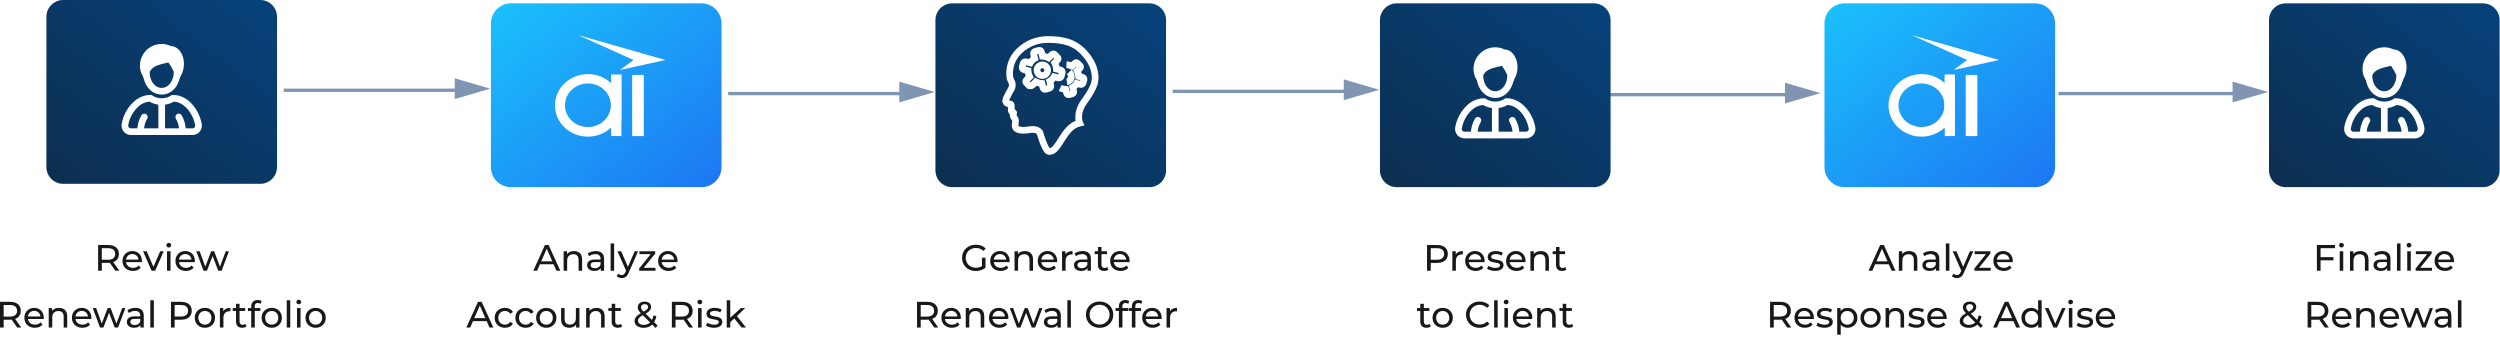 <svg width="748" height="101" viewBox="0 0 748 101" fill="none" xmlns="http://www.w3.org/2000/svg">
<path d="M29.358 81V73.3H32.361C33.036 73.3 33.612 73.406 34.088 73.619C34.565 73.832 34.932 74.14 35.188 74.543C35.445 74.946 35.573 75.427 35.573 75.984C35.573 76.541 35.445 77.022 35.188 77.425C34.932 77.821 34.565 78.125 34.088 78.338C33.612 78.551 33.036 78.657 32.361 78.657H29.963L30.458 78.151V81H29.358ZM34.506 81L32.548 78.206H33.725L35.705 81H34.506ZM30.458 78.261L29.963 77.722H32.328C33.032 77.722 33.564 77.572 33.923 77.271C34.29 76.963 34.473 76.534 34.473 75.984C34.473 75.434 34.29 75.009 33.923 74.708C33.564 74.407 33.032 74.257 32.328 74.257H29.963L30.458 73.707V78.261Z" fill="#181818"/>
<path d="M39.793 81.066C39.169 81.066 38.619 80.938 38.143 80.681C37.673 80.424 37.307 80.072 37.043 79.625C36.786 79.178 36.658 78.664 36.658 78.085C36.658 77.506 36.782 76.992 37.032 76.545C37.288 76.098 37.637 75.749 38.077 75.5C38.524 75.243 39.026 75.115 39.584 75.115C40.148 75.115 40.647 75.24 41.08 75.489C41.512 75.738 41.85 76.09 42.092 76.545C42.341 76.992 42.466 77.517 42.466 78.118C42.466 78.162 42.462 78.213 42.455 78.272C42.455 78.331 42.451 78.386 42.444 78.437H37.483V77.678H41.894L41.465 77.942C41.472 77.568 41.395 77.234 41.234 76.941C41.072 76.648 40.849 76.42 40.563 76.259C40.284 76.09 39.958 76.006 39.584 76.006C39.217 76.006 38.891 76.09 38.605 76.259C38.319 76.42 38.095 76.651 37.934 76.952C37.772 77.245 37.692 77.583 37.692 77.964V78.14C37.692 78.529 37.78 78.877 37.956 79.185C38.139 79.486 38.392 79.72 38.715 79.889C39.037 80.058 39.408 80.142 39.826 80.142C40.17 80.142 40.482 80.083 40.761 79.966C41.047 79.849 41.296 79.673 41.509 79.438L42.092 80.12C41.828 80.428 41.498 80.663 41.102 80.824C40.713 80.985 40.277 81.066 39.793 81.066Z" fill="#181818"/>
<path d="M45.353 81L42.801 75.17H43.901L46.167 80.45H45.639L47.95 75.17H48.983L46.431 81H45.353Z" fill="#181818"/>
<path d="M49.969 81V75.17H51.025V81H49.969ZM50.497 74.048C50.292 74.048 50.119 73.982 49.98 73.85C49.848 73.718 49.782 73.557 49.782 73.366C49.782 73.168 49.848 73.003 49.98 72.871C50.119 72.739 50.292 72.673 50.497 72.673C50.702 72.673 50.871 72.739 51.003 72.871C51.142 72.996 51.212 73.153 51.212 73.344C51.212 73.542 51.146 73.711 51.014 73.85C50.882 73.982 50.71 74.048 50.497 74.048Z" fill="#181818"/>
<path d="M55.637 81.066C55.014 81.066 54.464 80.938 53.987 80.681C53.518 80.424 53.151 80.072 52.887 79.625C52.631 79.178 52.502 78.664 52.502 78.085C52.502 77.506 52.627 76.992 52.876 76.545C53.133 76.098 53.481 75.749 53.921 75.5C54.369 75.243 54.871 75.115 55.428 75.115C55.993 75.115 56.492 75.24 56.924 75.489C57.357 75.738 57.694 76.09 57.936 76.545C58.186 76.992 58.31 77.517 58.31 78.118C58.31 78.162 58.307 78.213 58.299 78.272C58.299 78.331 58.296 78.386 58.288 78.437H53.327V77.678H57.738L57.309 77.942C57.317 77.568 57.24 77.234 57.078 76.941C56.917 76.648 56.693 76.42 56.407 76.259C56.129 76.09 55.802 76.006 55.428 76.006C55.062 76.006 54.735 76.09 54.449 76.259C54.163 76.42 53.94 76.651 53.778 76.952C53.617 77.245 53.536 77.583 53.536 77.964V78.14C53.536 78.529 53.624 78.877 53.8 79.185C53.984 79.486 54.237 79.72 54.559 79.889C54.882 80.058 55.252 80.142 55.67 80.142C56.015 80.142 56.327 80.083 56.605 79.966C56.891 79.849 57.141 79.673 57.353 79.438L57.936 80.12C57.672 80.428 57.342 80.663 56.946 80.824C56.558 80.985 56.121 81.066 55.637 81.066Z" fill="#181818"/>
<path d="M60.901 81L58.734 75.17H59.735L61.66 80.45H61.187L63.189 75.17H64.08L66.038 80.45H65.576L67.545 75.17H68.491L66.313 81H65.301L63.464 76.182H63.772L61.913 81H60.901Z" fill="#181818"/>
<path d="M0 98V90.3H3.003C3.678 90.3 4.253 90.406 4.73 90.619C5.207 90.832 5.573 91.14 5.83 91.543C6.087 91.946 6.215 92.427 6.215 92.984C6.215 93.541 6.087 94.022 5.83 94.425C5.573 94.821 5.207 95.125 4.73 95.338C4.253 95.551 3.678 95.657 3.003 95.657H0.605L1.1 95.151V98H0ZM5.148 98L3.19 95.206H4.367L6.347 98H5.148ZM1.1 95.261L0.605 94.722H2.97C3.674 94.722 4.206 94.572 4.565 94.271C4.932 93.963 5.115 93.534 5.115 92.984C5.115 92.434 4.932 92.009 4.565 91.708C4.206 91.407 3.674 91.257 2.97 91.257H0.605L1.1 90.707V95.261Z" fill="#181818"/>
<path d="M10.434 98.066C9.811 98.066 9.261 97.938 8.784 97.681C8.315 97.424 7.948 97.072 7.684 96.625C7.428 96.178 7.299 95.664 7.299 95.085C7.299 94.506 7.424 93.992 7.673 93.545C7.93 93.098 8.278 92.749 8.718 92.5C9.166 92.243 9.668 92.115 10.225 92.115C10.79 92.115 11.289 92.24 11.721 92.489C12.154 92.738 12.491 93.09 12.733 93.545C12.982 93.992 13.107 94.517 13.107 95.118C13.107 95.162 13.104 95.213 13.096 95.272C13.096 95.331 13.092 95.386 13.085 95.437H8.124V94.678H12.535L12.106 94.942C12.114 94.568 12.037 94.234 11.875 93.941C11.714 93.648 11.49 93.42 11.204 93.259C10.925 93.09 10.599 93.006 10.225 93.006C9.859 93.006 9.532 93.09 9.246 93.259C8.96 93.42 8.737 93.651 8.575 93.952C8.414 94.245 8.333 94.583 8.333 94.964V95.14C8.333 95.529 8.421 95.877 8.597 96.185C8.781 96.486 9.034 96.72 9.356 96.889C9.679 97.058 10.049 97.142 10.467 97.142C10.812 97.142 11.123 97.083 11.402 96.966C11.688 96.849 11.938 96.673 12.15 96.438L12.733 97.12C12.469 97.428 12.139 97.663 11.743 97.824C11.354 97.985 10.918 98.066 10.434 98.066Z" fill="#181818"/>
<path d="M17.686 92.115C18.163 92.115 18.581 92.207 18.941 92.39C19.307 92.573 19.593 92.852 19.799 93.226C20.004 93.6 20.107 94.073 20.107 94.645V98H19.05V94.766C19.05 94.201 18.911 93.776 18.633 93.49C18.361 93.204 17.976 93.061 17.477 93.061C17.104 93.061 16.777 93.134 16.498 93.281C16.22 93.428 16.003 93.644 15.85 93.93C15.703 94.216 15.63 94.572 15.63 94.997V98H14.573V92.17H15.585V93.743L15.421 93.325C15.611 92.944 15.905 92.647 16.3 92.434C16.697 92.221 17.159 92.115 17.686 92.115Z" fill="#181818"/>
<path d="M24.657 98.066C24.034 98.066 23.483 97.938 23.007 97.681C22.538 97.424 22.171 97.072 21.907 96.625C21.65 96.178 21.522 95.664 21.522 95.085C21.522 94.506 21.646 93.992 21.896 93.545C22.152 93.098 22.501 92.749 22.941 92.5C23.388 92.243 23.89 92.115 24.448 92.115C25.012 92.115 25.511 92.24 25.944 92.489C26.377 92.738 26.714 93.09 26.956 93.545C27.205 93.992 27.33 94.517 27.33 95.118C27.33 95.162 27.326 95.213 27.319 95.272C27.319 95.331 27.315 95.386 27.308 95.437H22.347V94.678H26.758L26.329 94.942C26.336 94.568 26.259 94.234 26.098 93.941C25.936 93.648 25.713 93.42 25.427 93.259C25.148 93.09 24.822 93.006 24.448 93.006C24.081 93.006 23.755 93.09 23.469 93.259C23.183 93.42 22.959 93.651 22.798 93.952C22.637 94.245 22.556 94.583 22.556 94.964V95.14C22.556 95.529 22.644 95.877 22.82 96.185C23.003 96.486 23.256 96.72 23.579 96.889C23.901 97.058 24.272 97.142 24.69 97.142C25.035 97.142 25.346 97.083 25.625 96.966C25.911 96.849 26.16 96.673 26.373 96.438L26.956 97.12C26.692 97.428 26.362 97.663 25.966 97.824C25.577 97.985 25.141 98.066 24.657 98.066Z" fill="#181818"/>
<path d="M29.921 98L27.754 92.17H28.755L30.68 97.45H30.207L32.209 92.17H33.1L35.058 97.45H34.596L36.565 92.17H37.511L35.333 98H34.321L32.484 93.182H32.792L30.933 98H29.921Z" fill="#181818"/>
<path d="M42.019 98V96.768L41.964 96.537V94.436C41.964 93.989 41.832 93.644 41.568 93.402C41.311 93.153 40.922 93.028 40.402 93.028C40.057 93.028 39.72 93.087 39.39 93.204C39.06 93.314 38.781 93.464 38.554 93.655L38.114 92.863C38.414 92.621 38.774 92.438 39.192 92.313C39.617 92.181 40.061 92.115 40.523 92.115C41.322 92.115 41.938 92.309 42.371 92.698C42.803 93.087 43.02 93.681 43.02 94.48V98H42.019ZM40.105 98.066C39.672 98.066 39.291 97.993 38.961 97.846C38.638 97.699 38.389 97.498 38.213 97.241C38.037 96.977 37.949 96.68 37.949 96.35C37.949 96.035 38.022 95.749 38.169 95.492C38.323 95.235 38.568 95.03 38.906 94.876C39.25 94.722 39.712 94.645 40.292 94.645H42.14V95.404H40.336C39.808 95.404 39.452 95.492 39.269 95.668C39.085 95.844 38.994 96.057 38.994 96.306C38.994 96.592 39.107 96.823 39.335 96.999C39.562 97.168 39.877 97.252 40.281 97.252C40.677 97.252 41.021 97.164 41.315 96.988C41.615 96.812 41.832 96.555 41.964 96.218L42.173 96.944C42.033 97.289 41.788 97.564 41.436 97.769C41.084 97.967 40.64 98.066 40.105 98.066Z" fill="#181818"/>
<path d="M44.974 98V89.838H46.03V98H44.974Z" fill="#181818"/>
<path d="M51.154 98V90.3H54.157C54.832 90.3 55.408 90.406 55.884 90.619C56.361 90.832 56.728 91.14 56.984 91.543C57.241 91.946 57.369 92.427 57.369 92.984C57.369 93.541 57.241 94.022 56.984 94.425C56.728 94.821 56.361 95.129 55.884 95.349C55.408 95.562 54.832 95.668 54.157 95.668H51.759L52.254 95.151V98H51.154ZM52.254 95.261L51.759 94.711H54.124C54.828 94.711 55.36 94.561 55.719 94.26C56.086 93.959 56.269 93.534 56.269 92.984C56.269 92.434 56.086 92.009 55.719 91.708C55.36 91.407 54.828 91.257 54.124 91.257H51.759L52.254 90.707V95.261Z" fill="#181818"/>
<path d="M61.307 98.066C60.72 98.066 60.2 97.938 59.745 97.681C59.29 97.424 58.931 97.072 58.667 96.625C58.403 96.17 58.271 95.657 58.271 95.085C58.271 94.506 58.403 93.992 58.667 93.545C58.931 93.098 59.29 92.749 59.745 92.5C60.2 92.243 60.72 92.115 61.307 92.115C61.886 92.115 62.403 92.243 62.858 92.5C63.32 92.749 63.679 93.098 63.936 93.545C64.2 93.985 64.332 94.498 64.332 95.085C64.332 95.664 64.2 96.178 63.936 96.625C63.679 97.072 63.32 97.424 62.858 97.681C62.403 97.938 61.886 98.066 61.307 98.066ZM61.307 97.142C61.681 97.142 62.014 97.058 62.308 96.889C62.608 96.72 62.843 96.482 63.012 96.174C63.181 95.859 63.265 95.496 63.265 95.085C63.265 94.667 63.181 94.308 63.012 94.007C62.843 93.699 62.608 93.461 62.308 93.292C62.014 93.123 61.681 93.039 61.307 93.039C60.933 93.039 60.599 93.123 60.306 93.292C60.013 93.461 59.778 93.699 59.602 94.007C59.426 94.308 59.338 94.667 59.338 95.085C59.338 95.496 59.426 95.859 59.602 96.174C59.778 96.482 60.013 96.72 60.306 96.889C60.599 97.058 60.933 97.142 61.307 97.142Z" fill="#181818"/>
<path d="M65.792 98V92.17H66.804V93.754L66.705 93.358C66.867 92.955 67.138 92.647 67.519 92.434C67.901 92.221 68.37 92.115 68.927 92.115V93.138C68.883 93.131 68.839 93.127 68.795 93.127C68.759 93.127 68.722 93.127 68.685 93.127C68.121 93.127 67.673 93.296 67.343 93.633C67.013 93.97 66.848 94.458 66.848 95.096V98H65.792Z" fill="#181818"/>
<path d="M72.467 98.066C71.88 98.066 71.426 97.908 71.103 97.593C70.781 97.278 70.619 96.827 70.619 96.24V90.894H71.675V96.196C71.675 96.511 71.752 96.753 71.906 96.922C72.067 97.091 72.295 97.175 72.588 97.175C72.918 97.175 73.193 97.083 73.413 96.9L73.743 97.659C73.582 97.798 73.388 97.901 73.16 97.967C72.94 98.033 72.709 98.066 72.467 98.066ZM69.629 93.039V92.17H73.347V93.039H69.629Z" fill="#181818"/>
<path d="M75.174 98V91.653C75.174 91.081 75.339 90.626 75.669 90.289C76.006 89.944 76.483 89.772 77.099 89.772C77.326 89.772 77.543 89.801 77.748 89.86C77.96 89.911 78.14 89.996 78.287 90.113L77.968 90.916C77.858 90.828 77.733 90.762 77.594 90.718C77.454 90.667 77.308 90.641 77.154 90.641C76.846 90.641 76.611 90.729 76.45 90.905C76.288 91.074 76.208 91.327 76.208 91.664V92.445L76.23 92.929V98H75.174ZM74.184 93.039V92.17H77.902V93.039H74.184Z" fill="#181818"/>
<path d="M81.309 98.066C80.722 98.066 80.201 97.938 79.747 97.681C79.292 97.424 78.933 97.072 78.669 96.625C78.405 96.17 78.273 95.657 78.273 95.085C78.273 94.506 78.405 93.992 78.669 93.545C78.933 93.098 79.292 92.749 79.747 92.5C80.201 92.243 80.722 92.115 81.309 92.115C81.888 92.115 82.405 92.243 82.86 92.5C83.322 92.749 83.681 93.098 83.938 93.545C84.202 93.985 84.334 94.498 84.334 95.085C84.334 95.664 84.202 96.178 83.938 96.625C83.681 97.072 83.322 97.424 82.86 97.681C82.405 97.938 81.888 98.066 81.309 98.066ZM81.309 97.142C81.683 97.142 82.016 97.058 82.31 96.889C82.611 96.72 82.845 96.482 83.014 96.174C83.183 95.859 83.267 95.496 83.267 95.085C83.267 94.667 83.183 94.308 83.014 94.007C82.845 93.699 82.611 93.461 82.31 93.292C82.016 93.123 81.683 93.039 81.309 93.039C80.935 93.039 80.601 93.123 80.308 93.292C80.014 93.461 79.78 93.699 79.604 94.007C79.428 94.308 79.34 94.667 79.34 95.085C79.34 95.496 79.428 95.859 79.604 96.174C79.78 96.482 80.014 96.72 80.308 96.889C80.601 97.058 80.935 97.142 81.309 97.142Z" fill="#181818"/>
<path d="M85.794 98V89.838H86.85V98H85.794Z" fill="#181818"/>
<path d="M88.867 98V92.17H89.922V98H88.867ZM89.394 91.048C89.189 91.048 89.017 90.982 88.877 90.85C88.746 90.718 88.68 90.557 88.68 90.366C88.68 90.168 88.746 90.003 88.877 89.871C89.017 89.739 89.189 89.673 89.394 89.673C89.6 89.673 89.769 89.739 89.9 89.871C90.04 89.996 90.109 90.153 90.109 90.344C90.109 90.542 90.043 90.711 89.912 90.85C89.779 90.982 89.607 91.048 89.394 91.048Z" fill="#181818"/>
<path d="M94.436 98.066C93.849 98.066 93.328 97.938 92.874 97.681C92.419 97.424 92.06 97.072 91.796 96.625C91.532 96.17 91.4 95.657 91.4 95.085C91.4 94.506 91.532 93.992 91.796 93.545C92.06 93.098 92.419 92.749 92.874 92.5C93.328 92.243 93.849 92.115 94.436 92.115C95.015 92.115 95.532 92.243 95.987 92.5C96.449 92.749 96.808 93.098 97.065 93.545C97.329 93.985 97.461 94.498 97.461 95.085C97.461 95.664 97.329 96.178 97.065 96.625C96.808 97.072 96.449 97.424 95.987 97.681C95.532 97.938 95.015 98.066 94.436 98.066ZM94.436 97.142C94.81 97.142 95.143 97.058 95.437 96.889C95.737 96.72 95.972 96.482 96.141 96.174C96.309 95.859 96.394 95.496 96.394 95.085C96.394 94.667 96.309 94.308 96.141 94.007C95.972 93.699 95.737 93.461 95.437 93.292C95.143 93.123 94.81 93.039 94.436 93.039C94.062 93.039 93.728 93.123 93.435 93.292C93.141 93.461 92.907 93.699 92.731 94.007C92.555 94.308 92.467 94.667 92.467 95.085C92.467 95.496 92.555 95.859 92.731 96.174C92.907 96.482 93.141 96.72 93.435 96.889C93.728 97.058 94.062 97.142 94.436 97.142Z" fill="#181818"/>
<path d="M159.565 81L163.052 73.3H164.141L167.639 81H166.484L163.371 73.916H163.811L160.698 81H159.565ZM161.05 79.075L161.347 78.195H165.681L166 79.075H161.05Z" fill="#181818"/>
<path d="M171.747 75.115C172.223 75.115 172.641 75.207 173.001 75.39C173.367 75.573 173.653 75.852 173.859 76.226C174.064 76.6 174.167 77.073 174.167 77.645V81H173.111V77.766C173.111 77.201 172.971 76.776 172.693 76.49C172.421 76.204 172.036 76.061 171.538 76.061C171.164 76.061 170.837 76.134 170.559 76.281C170.28 76.428 170.064 76.644 169.91 76.93C169.763 77.216 169.69 77.572 169.69 77.997V81H168.634V75.17H169.646V76.743L169.481 76.325C169.671 75.944 169.965 75.647 170.361 75.434C170.757 75.221 171.219 75.115 171.747 75.115Z" fill="#181818"/>
<path d="M179.74 81V79.768L179.685 79.537V77.436C179.685 76.989 179.553 76.644 179.289 76.402C179.032 76.153 178.644 76.028 178.123 76.028C177.778 76.028 177.441 76.087 177.111 76.204C176.781 76.314 176.502 76.464 176.275 76.655L175.835 75.863C176.136 75.621 176.495 75.438 176.913 75.313C177.338 75.181 177.782 75.115 178.244 75.115C179.043 75.115 179.659 75.309 180.092 75.698C180.525 76.087 180.741 76.681 180.741 77.48V81H179.74ZM177.826 81.066C177.393 81.066 177.012 80.993 176.682 80.846C176.359 80.699 176.11 80.498 175.934 80.241C175.758 79.977 175.67 79.68 175.67 79.35C175.67 79.035 175.743 78.749 175.89 78.492C176.044 78.235 176.29 78.03 176.627 77.876C176.972 77.722 177.434 77.645 178.013 77.645H179.861V78.404H178.057C177.529 78.404 177.173 78.492 176.99 78.668C176.807 78.844 176.715 79.057 176.715 79.306C176.715 79.592 176.829 79.823 177.056 79.999C177.283 80.168 177.599 80.252 178.002 80.252C178.398 80.252 178.743 80.164 179.036 79.988C179.337 79.812 179.553 79.555 179.685 79.218L179.894 79.944C179.755 80.289 179.509 80.564 179.157 80.769C178.805 80.967 178.361 81.066 177.826 81.066Z" fill="#181818"/>
<path d="M182.695 81V72.838H183.751V81H182.695Z" fill="#181818"/>
<path d="M186.02 83.2C185.742 83.2 185.47 83.152 185.206 83.057C184.942 82.969 184.715 82.837 184.524 82.661L184.975 81.869C185.122 82.008 185.283 82.115 185.459 82.188C185.635 82.261 185.822 82.298 186.02 82.298C186.277 82.298 186.49 82.232 186.658 82.1C186.827 81.968 186.985 81.733 187.131 81.396L187.494 80.593L187.604 80.461L189.892 75.17H190.926L188.099 81.583C187.931 81.994 187.74 82.316 187.527 82.551C187.322 82.786 187.095 82.951 186.845 83.046C186.596 83.149 186.321 83.2 186.02 83.2ZM187.406 81.187L184.744 75.17H185.844L188.11 80.362L187.406 81.187Z" fill="#181818"/>
<path d="M191.243 81V80.318L194.983 75.676L195.192 76.039H191.309V75.17H196.039V75.863L192.299 80.494L192.057 80.131H196.128V81H191.243Z" fill="#181818"/>
<path d="M200.051 81.066C199.428 81.066 198.878 80.938 198.401 80.681C197.932 80.424 197.565 80.072 197.301 79.625C197.044 79.178 196.916 78.664 196.916 78.085C196.916 77.506 197.041 76.992 197.29 76.545C197.547 76.098 197.895 75.749 198.335 75.5C198.782 75.243 199.285 75.115 199.842 75.115C200.407 75.115 200.905 75.24 201.338 75.489C201.771 75.738 202.108 76.09 202.35 76.545C202.599 76.992 202.724 77.517 202.724 78.118C202.724 78.162 202.72 78.213 202.713 78.272C202.713 78.331 202.709 78.386 202.702 78.437H197.741V77.678H202.152L201.723 77.942C201.73 77.568 201.653 77.234 201.492 76.941C201.331 76.648 201.107 76.42 200.821 76.259C200.542 76.09 200.216 76.006 199.842 76.006C199.475 76.006 199.149 76.09 198.863 76.259C198.577 76.42 198.353 76.651 198.192 76.952C198.031 77.245 197.95 77.583 197.95 77.964V78.14C197.95 78.529 198.038 78.877 198.214 79.185C198.397 79.486 198.65 79.72 198.973 79.889C199.296 80.058 199.666 80.142 200.084 80.142C200.429 80.142 200.74 80.083 201.019 79.966C201.305 79.849 201.554 79.673 201.767 79.438L202.35 80.12C202.086 80.428 201.756 80.663 201.36 80.824C200.971 80.985 200.535 81.066 200.051 81.066Z" fill="#181818"/>
<path d="M139.536 98L143.023 90.3H144.112L147.61 98H146.455L143.342 90.916H143.782L140.669 98H139.536ZM141.021 96.075L141.318 95.195H145.652L145.971 96.075H141.021Z" fill="#181818"/>
<path d="M151.092 98.066C150.498 98.066 149.966 97.938 149.497 97.681C149.035 97.424 148.672 97.072 148.408 96.625C148.144 96.178 148.012 95.664 148.012 95.085C148.012 94.506 148.144 93.992 148.408 93.545C148.672 93.098 149.035 92.749 149.497 92.5C149.966 92.243 150.498 92.115 151.092 92.115C151.62 92.115 152.089 92.221 152.5 92.434C152.918 92.639 153.241 92.947 153.468 93.358L152.665 93.875C152.474 93.589 152.24 93.38 151.961 93.248C151.69 93.109 151.396 93.039 151.081 93.039C150.7 93.039 150.359 93.123 150.058 93.292C149.757 93.461 149.519 93.699 149.343 94.007C149.167 94.308 149.079 94.667 149.079 95.085C149.079 95.503 149.167 95.866 149.343 96.174C149.519 96.482 149.757 96.72 150.058 96.889C150.359 97.058 150.7 97.142 151.081 97.142C151.396 97.142 151.69 97.076 151.961 96.944C152.24 96.805 152.474 96.592 152.665 96.306L153.468 96.812C153.241 97.215 152.918 97.527 152.5 97.747C152.089 97.96 151.62 98.066 151.092 98.066Z" fill="#181818"/>
<path d="M157.29 98.066C156.696 98.066 156.165 97.938 155.695 97.681C155.233 97.424 154.87 97.072 154.606 96.625C154.342 96.178 154.21 95.664 154.21 95.085C154.21 94.506 154.342 93.992 154.606 93.545C154.87 93.098 155.233 92.749 155.695 92.5C156.165 92.243 156.696 92.115 157.29 92.115C157.818 92.115 158.288 92.221 158.698 92.434C159.116 92.639 159.439 92.947 159.666 93.358L158.863 93.875C158.673 93.589 158.438 93.38 158.159 93.248C157.888 93.109 157.595 93.039 157.279 93.039C156.898 93.039 156.557 93.123 156.256 93.292C155.956 93.461 155.717 93.699 155.541 94.007C155.365 94.308 155.277 94.667 155.277 95.085C155.277 95.503 155.365 95.866 155.541 96.174C155.717 96.482 155.956 96.72 156.256 96.889C156.557 97.058 156.898 97.142 157.279 97.142C157.595 97.142 157.888 97.076 158.159 96.944C158.438 96.805 158.673 96.592 158.863 96.306L159.666 96.812C159.439 97.215 159.116 97.527 158.698 97.747C158.288 97.96 157.818 98.066 157.29 98.066Z" fill="#181818"/>
<path d="M163.445 98.066C162.858 98.066 162.337 97.938 161.883 97.681C161.428 97.424 161.069 97.072 160.805 96.625C160.541 96.17 160.409 95.657 160.409 95.085C160.409 94.506 160.541 93.992 160.805 93.545C161.069 93.098 161.428 92.749 161.883 92.5C162.337 92.243 162.858 92.115 163.445 92.115C164.024 92.115 164.541 92.243 164.996 92.5C165.458 92.749 165.817 93.098 166.074 93.545C166.338 93.985 166.47 94.498 166.47 95.085C166.47 95.664 166.338 96.178 166.074 96.625C165.817 97.072 165.458 97.424 164.996 97.681C164.541 97.938 164.024 98.066 163.445 98.066ZM163.445 97.142C163.819 97.142 164.152 97.058 164.446 96.889C164.746 96.72 164.981 96.482 165.15 96.174C165.318 95.859 165.403 95.496 165.403 95.085C165.403 94.667 165.318 94.308 165.15 94.007C164.981 93.699 164.746 93.461 164.446 93.292C164.152 93.123 163.819 93.039 163.445 93.039C163.071 93.039 162.737 93.123 162.444 93.292C162.15 93.461 161.916 93.699 161.74 94.007C161.564 94.308 161.476 94.667 161.476 95.085C161.476 95.496 161.564 95.859 161.74 96.174C161.916 96.482 162.15 96.72 162.444 96.889C162.737 97.058 163.071 97.142 163.445 97.142Z" fill="#181818"/>
<path d="M170.383 98.066C169.884 98.066 169.444 97.974 169.063 97.791C168.689 97.608 168.396 97.329 168.183 96.955C167.978 96.574 167.875 96.097 167.875 95.525V92.17H168.931V95.404C168.931 95.976 169.067 96.405 169.338 96.691C169.617 96.977 170.005 97.12 170.504 97.12C170.871 97.12 171.19 97.047 171.461 96.9C171.732 96.746 171.941 96.526 172.088 96.24C172.235 95.947 172.308 95.595 172.308 95.184V92.17H173.364V98H172.363V96.427L172.528 96.845C172.337 97.234 172.051 97.534 171.67 97.747C171.289 97.96 170.86 98.066 170.383 98.066Z" fill="#181818"/>
<path d="M178.487 92.115C178.964 92.115 179.382 92.207 179.741 92.39C180.108 92.573 180.394 92.852 180.599 93.226C180.805 93.6 180.907 94.073 180.907 94.645V98H179.851V94.766C179.851 94.201 179.712 93.776 179.433 93.49C179.162 93.204 178.777 93.061 178.278 93.061C177.904 93.061 177.578 93.134 177.299 93.281C177.021 93.428 176.804 93.644 176.65 93.93C176.504 94.216 176.43 94.572 176.43 94.997V98H175.374V92.17H176.386V93.743L176.221 93.325C176.412 92.944 176.705 92.647 177.101 92.434C177.497 92.221 177.959 92.115 178.487 92.115Z" fill="#181818"/>
<path d="M184.864 98.066C184.277 98.066 183.822 97.908 183.5 97.593C183.177 97.278 183.016 96.827 183.016 96.24V90.894H184.072V96.196C184.072 96.511 184.149 96.753 184.303 96.922C184.464 97.091 184.691 97.175 184.985 97.175C185.315 97.175 185.59 97.083 185.81 96.9L186.14 97.659C185.978 97.798 185.784 97.901 185.557 97.967C185.337 98.033 185.106 98.066 184.864 98.066ZM182.026 93.039V92.17H185.744V93.039H182.026Z" fill="#181818"/>
<path d="M192.559 98.088C192.039 98.088 191.577 98.004 191.173 97.835C190.77 97.666 190.451 97.432 190.216 97.131C189.982 96.83 189.864 96.482 189.864 96.086C189.864 95.741 189.941 95.426 190.095 95.14C190.249 94.854 190.495 94.579 190.832 94.315C191.17 94.044 191.613 93.765 192.163 93.479C192.611 93.244 192.959 93.039 193.208 92.863C193.465 92.687 193.645 92.522 193.747 92.368C193.857 92.207 193.912 92.034 193.912 91.851C193.912 91.602 193.824 91.4 193.648 91.246C193.472 91.085 193.219 91.004 192.889 91.004C192.545 91.004 192.273 91.092 192.075 91.268C191.885 91.437 191.789 91.66 191.789 91.939C191.789 92.078 191.811 92.214 191.855 92.346C191.907 92.471 191.995 92.614 192.119 92.775C192.251 92.929 192.438 93.127 192.68 93.369L196.75 97.417L196.156 98.121L191.833 93.82C191.577 93.563 191.375 93.336 191.228 93.138C191.082 92.933 190.975 92.735 190.909 92.544C190.843 92.353 190.81 92.159 190.81 91.961C190.81 91.616 190.895 91.316 191.063 91.059C191.239 90.795 191.481 90.593 191.789 90.454C192.105 90.307 192.471 90.234 192.889 90.234C193.278 90.234 193.615 90.3 193.901 90.432C194.187 90.557 194.407 90.74 194.561 90.982C194.723 91.217 194.803 91.503 194.803 91.84C194.803 92.133 194.73 92.405 194.583 92.654C194.444 92.903 194.217 93.145 193.901 93.38C193.586 93.615 193.161 93.868 192.625 94.139C192.185 94.366 191.841 94.579 191.591 94.777C191.342 94.968 191.162 95.158 191.052 95.349C190.95 95.54 190.898 95.749 190.898 95.976C190.898 96.218 190.968 96.434 191.107 96.625C191.254 96.808 191.456 96.951 191.712 97.054C191.976 97.157 192.281 97.208 192.625 97.208C193.117 97.208 193.56 97.102 193.956 96.889C194.352 96.676 194.682 96.357 194.946 95.932C195.218 95.507 195.416 94.979 195.54 94.348L196.387 94.623C196.241 95.364 195.988 95.991 195.628 96.504C195.276 97.017 194.84 97.41 194.319 97.681C193.799 97.952 193.212 98.088 192.559 98.088Z" fill="#181818"/>
<path d="M201.02 98V90.3H204.023C204.697 90.3 205.273 90.406 205.75 90.619C206.226 90.832 206.593 91.14 206.85 91.543C207.106 91.946 207.235 92.427 207.235 92.984C207.235 93.541 207.106 94.022 206.85 94.425C206.593 94.821 206.226 95.125 205.75 95.338C205.273 95.551 204.697 95.657 204.023 95.657H201.625L202.12 95.151V98H201.02ZM206.168 98L204.21 95.206H205.387L207.367 98H206.168ZM202.12 95.261L201.625 94.722H203.99C204.694 94.722 205.225 94.572 205.585 94.271C205.951 93.963 206.135 93.534 206.135 92.984C206.135 92.434 205.951 92.009 205.585 91.708C205.225 91.407 204.694 91.257 203.99 91.257H201.625L202.12 90.707V95.261Z" fill="#181818"/>
<path d="M208.858 98V92.17H209.914V98H208.858ZM209.386 91.048C209.18 91.048 209.008 90.982 208.869 90.85C208.737 90.718 208.671 90.557 208.671 90.366C208.671 90.168 208.737 90.003 208.869 89.871C209.008 89.739 209.18 89.673 209.386 89.673C209.591 89.673 209.76 89.739 209.892 89.871C210.031 89.996 210.101 90.153 210.101 90.344C210.101 90.542 210.035 90.711 209.903 90.85C209.771 90.982 209.598 91.048 209.386 91.048Z" fill="#181818"/>
<path d="M213.602 98.066C213.118 98.066 212.656 98 212.216 97.868C211.783 97.736 211.442 97.575 211.193 97.384L211.633 96.548C211.882 96.717 212.19 96.86 212.557 96.977C212.924 97.094 213.298 97.153 213.679 97.153C214.17 97.153 214.522 97.083 214.735 96.944C214.955 96.805 215.065 96.61 215.065 96.361C215.065 96.178 214.999 96.035 214.867 95.932C214.735 95.829 214.559 95.752 214.339 95.701C214.126 95.65 213.888 95.606 213.624 95.569C213.36 95.525 213.096 95.474 212.832 95.415C212.568 95.349 212.326 95.261 212.106 95.151C211.886 95.034 211.71 94.876 211.578 94.678C211.446 94.473 211.38 94.201 211.38 93.864C211.38 93.512 211.479 93.204 211.677 92.94C211.875 92.676 212.154 92.474 212.513 92.335C212.88 92.188 213.312 92.115 213.811 92.115C214.192 92.115 214.577 92.163 214.966 92.258C215.362 92.346 215.685 92.474 215.934 92.643L215.483 93.479C215.219 93.303 214.944 93.182 214.658 93.116C214.372 93.05 214.086 93.017 213.8 93.017C213.338 93.017 212.993 93.094 212.766 93.248C212.539 93.395 212.425 93.585 212.425 93.82C212.425 94.018 212.491 94.172 212.623 94.282C212.762 94.385 212.938 94.465 213.151 94.524C213.371 94.583 213.613 94.634 213.877 94.678C214.141 94.715 214.405 94.766 214.669 94.832C214.933 94.891 215.171 94.975 215.384 95.085C215.604 95.195 215.78 95.349 215.912 95.547C216.051 95.745 216.121 96.009 216.121 96.339C216.121 96.691 216.018 96.995 215.813 97.252C215.608 97.509 215.318 97.71 214.944 97.857C214.57 97.996 214.123 98.066 213.602 98.066Z" fill="#181818"/>
<path d="M218.299 96.592L218.321 95.239L221.676 92.17H222.952L220.378 94.7L219.806 95.184L218.299 96.592ZM217.441 98V89.838H218.497V98H217.441ZM221.896 98L219.608 95.162L220.29 94.315L223.194 98H221.896Z" fill="#181818"/>
<path d="M291.947 81.088C291.353 81.088 290.807 80.993 290.308 80.802C289.81 80.604 289.377 80.329 289.01 79.977C288.644 79.618 288.358 79.2 288.152 78.723C287.947 78.246 287.844 77.722 287.844 77.15C287.844 76.578 287.947 76.054 288.152 75.577C288.358 75.1 288.644 74.686 289.01 74.334C289.384 73.975 289.821 73.7 290.319 73.509C290.818 73.311 291.368 73.212 291.969 73.212C292.578 73.212 293.135 73.311 293.641 73.509C294.147 73.707 294.576 74.004 294.928 74.4L294.246 75.082C293.931 74.774 293.586 74.55 293.212 74.411C292.846 74.264 292.446 74.191 292.013 74.191C291.573 74.191 291.163 74.264 290.781 74.411C290.407 74.558 290.081 74.763 289.802 75.027C289.531 75.291 289.318 75.606 289.164 75.973C289.018 76.332 288.944 76.725 288.944 77.15C288.944 77.568 289.018 77.96 289.164 78.327C289.318 78.686 289.531 79.002 289.802 79.273C290.081 79.537 290.407 79.742 290.781 79.889C291.155 80.036 291.562 80.109 292.002 80.109C292.413 80.109 292.805 80.047 293.179 79.922C293.561 79.79 293.913 79.574 294.235 79.273L294.862 80.109C294.481 80.432 294.034 80.677 293.52 80.846C293.014 81.007 292.49 81.088 291.947 81.088ZM293.806 79.966V77.106H294.862V80.109L293.806 79.966Z" fill="#181818"/>
<path d="M299.41 81.066C298.787 81.066 298.237 80.938 297.76 80.681C297.291 80.424 296.924 80.072 296.66 79.625C296.404 79.178 296.275 78.664 296.275 78.085C296.275 77.506 296.4 76.992 296.649 76.545C296.906 76.098 297.254 75.749 297.694 75.5C298.142 75.243 298.644 75.115 299.201 75.115C299.766 75.115 300.265 75.24 300.697 75.489C301.13 75.738 301.467 76.09 301.709 76.545C301.959 76.992 302.083 77.517 302.083 78.118C302.083 78.162 302.08 78.213 302.072 78.272C302.072 78.331 302.069 78.386 302.061 78.437H297.1V77.678H301.511L301.082 77.942C301.09 77.568 301.013 77.234 300.851 76.941C300.69 76.648 300.466 76.42 300.18 76.259C299.902 76.09 299.575 76.006 299.201 76.006C298.835 76.006 298.508 76.09 298.222 76.259C297.936 76.42 297.713 76.651 297.551 76.952C297.39 77.245 297.309 77.583 297.309 77.964V78.14C297.309 78.529 297.397 78.877 297.573 79.185C297.757 79.486 298.01 79.72 298.332 79.889C298.655 80.058 299.025 80.142 299.443 80.142C299.788 80.142 300.1 80.083 300.378 79.966C300.664 79.849 300.914 79.673 301.126 79.438L301.709 80.12C301.445 80.428 301.115 80.663 300.719 80.824C300.331 80.985 299.894 81.066 299.41 81.066Z" fill="#181818"/>
<path d="M306.663 75.115C307.139 75.115 307.557 75.207 307.917 75.39C308.283 75.573 308.569 75.852 308.775 76.226C308.98 76.6 309.083 77.073 309.083 77.645V81H308.027V77.766C308.027 77.201 307.887 76.776 307.609 76.49C307.337 76.204 306.952 76.061 306.454 76.061C306.08 76.061 305.753 76.134 305.475 76.281C305.196 76.428 304.98 76.644 304.826 76.93C304.679 77.216 304.606 77.572 304.606 77.997V81H303.55V75.17H304.562V76.743L304.397 76.325C304.587 75.944 304.881 75.647 305.277 75.434C305.673 75.221 306.135 75.115 306.663 75.115Z" fill="#181818"/>
<path d="M313.633 81.066C313.01 81.066 312.46 80.938 311.983 80.681C311.514 80.424 311.147 80.072 310.883 79.625C310.626 79.178 310.498 78.664 310.498 78.085C310.498 77.506 310.623 76.992 310.872 76.545C311.129 76.098 311.477 75.749 311.917 75.5C312.364 75.243 312.867 75.115 313.424 75.115C313.989 75.115 314.487 75.24 314.92 75.489C315.353 75.738 315.69 76.09 315.932 76.545C316.181 76.992 316.306 77.517 316.306 78.118C316.306 78.162 316.302 78.213 316.295 78.272C316.295 78.331 316.291 78.386 316.284 78.437H311.323V77.678H315.734L315.305 77.942C315.312 77.568 315.235 77.234 315.074 76.941C314.913 76.648 314.689 76.42 314.403 76.259C314.124 76.09 313.798 76.006 313.424 76.006C313.057 76.006 312.731 76.09 312.445 76.259C312.159 76.42 311.935 76.651 311.774 76.952C311.613 77.245 311.532 77.583 311.532 77.964V78.14C311.532 78.529 311.62 78.877 311.796 79.185C311.979 79.486 312.232 79.72 312.555 79.889C312.878 80.058 313.248 80.142 313.666 80.142C314.011 80.142 314.322 80.083 314.601 79.966C314.887 79.849 315.136 79.673 315.349 79.438L315.932 80.12C315.668 80.428 315.338 80.663 314.942 80.824C314.553 80.985 314.117 81.066 313.633 81.066Z" fill="#181818"/>
<path d="M317.772 81V75.17H318.784V76.754L318.685 76.358C318.847 75.955 319.118 75.647 319.499 75.434C319.881 75.221 320.35 75.115 320.907 75.115V76.138C320.863 76.131 320.819 76.127 320.775 76.127C320.739 76.127 320.702 76.127 320.665 76.127C320.101 76.127 319.653 76.296 319.323 76.633C318.993 76.97 318.828 77.458 318.828 78.096V81H317.772Z" fill="#181818"/>
<path d="M325.398 81V79.768L325.343 79.537V77.436C325.343 76.989 325.211 76.644 324.947 76.402C324.69 76.153 324.302 76.028 323.781 76.028C323.436 76.028 323.099 76.087 322.769 76.204C322.439 76.314 322.16 76.464 321.933 76.655L321.493 75.863C321.794 75.621 322.153 75.438 322.571 75.313C322.996 75.181 323.44 75.115 323.902 75.115C324.701 75.115 325.317 75.309 325.75 75.698C326.183 76.087 326.399 76.681 326.399 77.48V81H325.398ZM323.484 81.066C323.051 81.066 322.67 80.993 322.34 80.846C322.017 80.699 321.768 80.498 321.592 80.241C321.416 79.977 321.328 79.68 321.328 79.35C321.328 79.035 321.401 78.749 321.548 78.492C321.702 78.235 321.948 78.03 322.285 77.876C322.63 77.722 323.092 77.645 323.671 77.645H325.519V78.404H323.715C323.187 78.404 322.831 78.492 322.648 78.668C322.465 78.844 322.373 79.057 322.373 79.306C322.373 79.592 322.487 79.823 322.714 79.999C322.941 80.168 323.257 80.252 323.66 80.252C324.056 80.252 324.401 80.164 324.694 79.988C324.995 79.812 325.211 79.555 325.343 79.218L325.552 79.944C325.413 80.289 325.167 80.564 324.815 80.769C324.463 80.967 324.019 81.066 323.484 81.066Z" fill="#181818"/>
<path d="M330.355 81.066C329.769 81.066 329.314 80.908 328.991 80.593C328.669 80.278 328.507 79.827 328.507 79.24V73.894H329.563V79.196C329.563 79.511 329.64 79.753 329.794 79.922C329.956 80.091 330.183 80.175 330.476 80.175C330.806 80.175 331.081 80.083 331.301 79.9L331.631 80.659C331.47 80.798 331.276 80.901 331.048 80.967C330.828 81.033 330.597 81.066 330.355 81.066ZM327.517 76.039V75.17H331.235V76.039H327.517Z" fill="#181818"/>
<path d="M335.311 81.066C334.687 81.066 334.137 80.938 333.661 80.681C333.191 80.424 332.825 80.072 332.561 79.625C332.304 79.178 332.176 78.664 332.176 78.085C332.176 77.506 332.3 76.992 332.55 76.545C332.806 76.098 333.155 75.749 333.595 75.5C334.042 75.243 334.544 75.115 335.102 75.115C335.666 75.115 336.165 75.24 336.598 75.489C337.03 75.738 337.368 76.09 337.61 76.545C337.859 76.992 337.984 77.517 337.984 78.118C337.984 78.162 337.98 78.213 337.973 78.272C337.973 78.331 337.969 78.386 337.962 78.437H333.001V77.678H337.412L336.983 77.942C336.99 77.568 336.913 77.234 336.752 76.941C336.59 76.648 336.367 76.42 336.081 76.259C335.802 76.09 335.476 76.006 335.102 76.006C334.735 76.006 334.409 76.09 334.123 76.259C333.837 76.42 333.613 76.651 333.452 76.952C333.29 77.245 333.21 77.583 333.21 77.964V78.14C333.21 78.529 333.298 78.877 333.474 79.185C333.657 79.486 333.91 79.72 334.233 79.889C334.555 80.058 334.926 80.142 335.344 80.142C335.688 80.142 336 80.083 336.279 79.966C336.565 79.849 336.814 79.673 337.027 79.438L337.61 80.12C337.346 80.428 337.016 80.663 336.62 80.824C336.231 80.985 335.795 81.066 335.311 81.066Z" fill="#181818"/>
<path d="M274.377 98V90.3H277.38C278.055 90.3 278.631 90.406 279.107 90.619C279.584 90.832 279.951 91.14 280.207 91.543C280.464 91.946 280.592 92.427 280.592 92.984C280.592 93.541 280.464 94.022 280.207 94.425C279.951 94.821 279.584 95.125 279.107 95.338C278.631 95.551 278.055 95.657 277.38 95.657H274.982L275.477 95.151V98H274.377ZM279.525 98L277.567 95.206H278.744L280.724 98H279.525ZM275.477 95.261L274.982 94.722H277.347C278.051 94.722 278.583 94.572 278.942 94.271C279.309 93.963 279.492 93.534 279.492 92.984C279.492 92.434 279.309 92.009 278.942 91.708C278.583 91.407 278.051 91.257 277.347 91.257H274.982L275.477 90.707V95.261Z" fill="#181818"/>
<path d="M284.812 98.066C284.188 98.066 283.638 97.938 283.162 97.681C282.692 97.424 282.326 97.072 282.062 96.625C281.805 96.178 281.677 95.664 281.677 95.085C281.677 94.506 281.801 93.992 282.051 93.545C282.307 93.098 282.656 92.749 283.096 92.5C283.543 92.243 284.045 92.115 284.603 92.115C285.167 92.115 285.666 92.24 286.099 92.489C286.531 92.738 286.869 93.09 287.111 93.545C287.36 93.992 287.485 94.517 287.485 95.118C287.485 95.162 287.481 95.213 287.474 95.272C287.474 95.331 287.47 95.386 287.463 95.437H282.502V94.678H286.913L286.484 94.942C286.491 94.568 286.414 94.234 286.253 93.941C286.091 93.648 285.868 93.42 285.582 93.259C285.303 93.09 284.977 93.006 284.603 93.006C284.236 93.006 283.91 93.09 283.624 93.259C283.338 93.42 283.114 93.651 282.953 93.952C282.791 94.245 282.711 94.583 282.711 94.964V95.14C282.711 95.529 282.799 95.877 282.975 96.185C283.158 96.486 283.411 96.72 283.734 96.889C284.056 97.058 284.427 97.142 284.845 97.142C285.189 97.142 285.501 97.083 285.78 96.966C286.066 96.849 286.315 96.673 286.528 96.438L287.111 97.12C286.847 97.428 286.517 97.663 286.121 97.824C285.732 97.985 285.296 98.066 284.812 98.066Z" fill="#181818"/>
<path d="M292.064 92.115C292.541 92.115 292.959 92.207 293.318 92.39C293.685 92.573 293.971 92.852 294.176 93.226C294.381 93.6 294.484 94.073 294.484 94.645V98H293.428V94.766C293.428 94.201 293.289 93.776 293.01 93.49C292.739 93.204 292.354 93.061 291.855 93.061C291.481 93.061 291.155 93.134 290.876 93.281C290.597 93.428 290.381 93.644 290.227 93.93C290.08 94.216 290.007 94.572 290.007 94.997V98H288.951V92.17H289.963V93.743L289.798 93.325C289.989 92.944 290.282 92.647 290.678 92.434C291.074 92.221 291.536 92.115 292.064 92.115Z" fill="#181818"/>
<path d="M299.034 98.066C298.411 98.066 297.861 97.938 297.384 97.681C296.915 97.424 296.548 97.072 296.284 96.625C296.028 96.178 295.899 95.664 295.899 95.085C295.899 94.506 296.024 93.992 296.273 93.545C296.53 93.098 296.878 92.749 297.318 92.5C297.766 92.243 298.268 92.115 298.825 92.115C299.39 92.115 299.889 92.24 300.321 92.489C300.754 92.738 301.091 93.09 301.333 93.545C301.583 93.992 301.707 94.517 301.707 95.118C301.707 95.162 301.704 95.213 301.696 95.272C301.696 95.331 301.693 95.386 301.685 95.437H296.724V94.678H301.135L300.706 94.942C300.714 94.568 300.637 94.234 300.475 93.941C300.314 93.648 300.09 93.42 299.804 93.259C299.526 93.09 299.199 93.006 298.825 93.006C298.459 93.006 298.132 93.09 297.846 93.259C297.56 93.42 297.337 93.651 297.175 93.952C297.014 94.245 296.933 94.583 296.933 94.964V95.14C296.933 95.529 297.021 95.877 297.197 96.185C297.381 96.486 297.634 96.72 297.956 96.889C298.279 97.058 298.649 97.142 299.067 97.142C299.412 97.142 299.724 97.083 300.002 96.966C300.288 96.849 300.538 96.673 300.75 96.438L301.333 97.12C301.069 97.428 300.739 97.663 300.343 97.824C299.955 97.985 299.518 98.066 299.034 98.066Z" fill="#181818"/>
<path d="M304.298 98L302.131 92.17H303.132L305.057 97.45H304.584L306.586 92.17H307.477L309.435 97.45H308.973L310.942 92.17H311.888L309.71 98H308.698L306.861 93.182H307.169L305.31 98H304.298Z" fill="#181818"/>
<path d="M316.396 98V96.768L316.341 96.537V94.436C316.341 93.989 316.209 93.644 315.945 93.402C315.688 93.153 315.3 93.028 314.779 93.028C314.434 93.028 314.097 93.087 313.767 93.204C313.437 93.314 313.158 93.464 312.931 93.655L312.491 92.863C312.792 92.621 313.151 92.438 313.569 92.313C313.994 92.181 314.438 92.115 314.9 92.115C315.699 92.115 316.315 92.309 316.748 92.698C317.181 93.087 317.397 93.681 317.397 94.48V98H316.396ZM314.482 98.066C314.049 98.066 313.668 97.993 313.338 97.846C313.015 97.699 312.766 97.498 312.59 97.241C312.414 96.977 312.326 96.68 312.326 96.35C312.326 96.035 312.399 95.749 312.546 95.492C312.7 95.235 312.946 95.03 313.283 94.876C313.628 94.722 314.09 94.645 314.669 94.645H316.517V95.404H314.713C314.185 95.404 313.829 95.492 313.646 95.668C313.463 95.844 313.371 96.057 313.371 96.306C313.371 96.592 313.485 96.823 313.712 96.999C313.939 97.168 314.255 97.252 314.658 97.252C315.054 97.252 315.399 97.164 315.692 96.988C315.993 96.812 316.209 96.555 316.341 96.218L316.55 96.944C316.411 97.289 316.165 97.564 315.813 97.769C315.461 97.967 315.017 98.066 314.482 98.066Z" fill="#181818"/>
<path d="M319.351 98V89.838H320.407V98H319.351Z" fill="#181818"/>
<path d="M329.008 98.088C328.421 98.088 327.875 97.989 327.369 97.791C326.87 97.593 326.437 97.318 326.071 96.966C325.704 96.607 325.418 96.189 325.213 95.712C325.007 95.235 324.905 94.715 324.905 94.15C324.905 93.585 325.007 93.065 325.213 92.588C325.418 92.111 325.704 91.697 326.071 91.345C326.437 90.986 326.87 90.707 327.369 90.509C327.867 90.311 328.414 90.212 329.008 90.212C329.594 90.212 330.133 90.311 330.625 90.509C331.123 90.7 331.556 90.975 331.923 91.334C332.297 91.686 332.583 92.1 332.781 92.577C332.986 93.054 333.089 93.578 333.089 94.15C333.089 94.722 332.986 95.246 332.781 95.723C332.583 96.2 332.297 96.618 331.923 96.977C331.556 97.329 331.123 97.604 330.625 97.802C330.133 97.993 329.594 98.088 329.008 98.088ZM329.008 97.109C329.433 97.109 329.825 97.036 330.185 96.889C330.551 96.742 330.867 96.537 331.131 96.273C331.402 96.002 331.611 95.686 331.758 95.327C331.912 94.968 331.989 94.575 331.989 94.15C331.989 93.725 331.912 93.332 331.758 92.973C331.611 92.614 331.402 92.302 331.131 92.038C330.867 91.767 330.551 91.558 330.185 91.411C329.825 91.264 329.433 91.191 329.008 91.191C328.575 91.191 328.175 91.264 327.809 91.411C327.449 91.558 327.134 91.767 326.863 92.038C326.591 92.302 326.379 92.614 326.225 92.973C326.078 93.332 326.005 93.725 326.005 94.15C326.005 94.575 326.078 94.968 326.225 95.327C326.379 95.686 326.591 96.002 326.863 96.273C327.134 96.537 327.449 96.742 327.809 96.889C328.175 97.036 328.575 97.109 329.008 97.109Z" fill="#181818"/>
<path d="M334.77 98V91.653C334.77 91.081 334.935 90.626 335.265 90.289C335.602 89.944 336.079 89.772 336.695 89.772C336.922 89.772 337.139 89.801 337.344 89.86C337.557 89.911 337.736 89.996 337.883 90.113L337.564 90.916C337.454 90.828 337.329 90.762 337.19 90.718C337.051 90.667 336.904 90.641 336.75 90.641C336.442 90.641 336.207 90.729 336.046 90.905C335.885 91.074 335.804 91.327 335.804 91.664V92.445L335.826 92.929V98H334.77ZM333.78 93.039V92.17H337.498V93.039H333.78Z" fill="#181818"/>
<path d="M338.659 98V91.653C338.659 91.081 338.824 90.626 339.154 90.289C339.491 89.944 339.968 89.772 340.584 89.772C340.811 89.772 341.027 89.801 341.233 89.86C341.445 89.911 341.625 89.996 341.772 90.113L341.453 90.916C341.343 90.828 341.218 90.762 341.079 90.718C340.939 90.667 340.793 90.641 340.639 90.641C340.331 90.641 340.096 90.729 339.935 90.905C339.773 91.074 339.693 91.327 339.693 91.664V92.445L339.715 92.929V98H338.659ZM337.669 93.039V92.17H341.387V93.039H337.669Z" fill="#181818"/>
<path d="M344.893 98.066C344.269 98.066 343.719 97.938 343.243 97.681C342.773 97.424 342.407 97.072 342.143 96.625C341.886 96.178 341.758 95.664 341.758 95.085C341.758 94.506 341.882 93.992 342.132 93.545C342.388 93.098 342.737 92.749 343.177 92.5C343.624 92.243 344.126 92.115 344.684 92.115C345.248 92.115 345.747 92.24 346.18 92.489C346.612 92.738 346.95 93.09 347.192 93.545C347.441 93.992 347.566 94.517 347.566 95.118C347.566 95.162 347.562 95.213 347.555 95.272C347.555 95.331 347.551 95.386 347.544 95.437H342.583V94.678H346.994L346.565 94.942C346.572 94.568 346.495 94.234 346.334 93.941C346.172 93.648 345.949 93.42 345.663 93.259C345.384 93.09 345.058 93.006 344.684 93.006C344.317 93.006 343.991 93.09 343.705 93.259C343.419 93.42 343.195 93.651 343.034 93.952C342.872 94.245 342.792 94.583 342.792 94.964V95.14C342.792 95.529 342.88 95.877 343.056 96.185C343.239 96.486 343.492 96.72 343.815 96.889C344.137 97.058 344.508 97.142 344.926 97.142C345.27 97.142 345.582 97.083 345.861 96.966C346.147 96.849 346.396 96.673 346.609 96.438L347.192 97.12C346.928 97.428 346.598 97.663 346.202 97.824C345.813 97.985 345.377 98.066 344.893 98.066Z" fill="#181818"/>
<path d="M349.032 98V92.17H350.044V93.754L349.945 93.358C350.106 92.955 350.378 92.647 350.759 92.434C351.14 92.221 351.61 92.115 352.167 92.115V93.138C352.123 93.131 352.079 93.127 352.035 93.127C351.998 93.127 351.962 93.127 351.925 93.127C351.36 93.127 350.913 93.296 350.583 93.633C350.253 93.97 350.088 94.458 350.088 95.096V98H349.032Z" fill="#181818"/>
<path d="M426.973 81V73.3H429.976C430.65 73.3 431.226 73.406 431.703 73.619C432.179 73.832 432.546 74.14 432.803 74.543C433.059 74.946 433.188 75.427 433.188 75.984C433.188 76.541 433.059 77.022 432.803 77.425C432.546 77.821 432.179 78.129 431.703 78.349C431.226 78.562 430.65 78.668 429.976 78.668H427.578L428.073 78.151V81H426.973ZM428.073 78.261L427.578 77.711H429.943C430.647 77.711 431.178 77.561 431.538 77.26C431.904 76.959 432.088 76.534 432.088 75.984C432.088 75.434 431.904 75.009 431.538 74.708C431.178 74.407 430.647 74.257 429.943 74.257H427.578L428.073 73.707V78.261Z" fill="#181818"/>
<path d="M434.542 81V75.17H435.554V76.754L435.455 76.358C435.617 75.955 435.888 75.647 436.269 75.434C436.651 75.221 437.12 75.115 437.677 75.115V76.138C437.633 76.131 437.589 76.127 437.545 76.127C437.509 76.127 437.472 76.127 437.435 76.127C436.871 76.127 436.423 76.296 436.093 76.633C435.763 76.97 435.598 77.458 435.598 78.096V81H434.542Z" fill="#181818"/>
<path d="M441.521 81.066C440.898 81.066 440.348 80.938 439.871 80.681C439.402 80.424 439.035 80.072 438.771 79.625C438.514 79.178 438.386 78.664 438.386 78.085C438.386 77.506 438.511 76.992 438.76 76.545C439.017 76.098 439.365 75.749 439.805 75.5C440.252 75.243 440.755 75.115 441.312 75.115C441.877 75.115 442.375 75.24 442.808 75.489C443.241 75.738 443.578 76.09 443.82 76.545C444.069 76.992 444.194 77.517 444.194 78.118C444.194 78.162 444.19 78.213 444.183 78.272C444.183 78.331 444.179 78.386 444.172 78.437H439.211V77.678H443.622L443.193 77.942C443.2 77.568 443.123 77.234 442.962 76.941C442.801 76.648 442.577 76.42 442.291 76.259C442.012 76.09 441.686 76.006 441.312 76.006C440.945 76.006 440.619 76.09 440.333 76.259C440.047 76.42 439.823 76.651 439.662 76.952C439.501 77.245 439.42 77.583 439.42 77.964V78.14C439.42 78.529 439.508 78.877 439.684 79.185C439.867 79.486 440.12 79.72 440.443 79.889C440.766 80.058 441.136 80.142 441.554 80.142C441.899 80.142 442.21 80.083 442.489 79.966C442.775 79.849 443.024 79.673 443.237 79.438L443.82 80.12C443.556 80.428 443.226 80.663 442.83 80.824C442.441 80.985 442.005 81.066 441.521 81.066Z" fill="#181818"/>
<path d="M447.332 81.066C446.848 81.066 446.386 81 445.946 80.868C445.514 80.736 445.173 80.575 444.923 80.384L445.363 79.548C445.613 79.717 445.921 79.86 446.287 79.977C446.654 80.094 447.028 80.153 447.409 80.153C447.901 80.153 448.253 80.083 448.465 79.944C448.685 79.805 448.795 79.61 448.795 79.361C448.795 79.178 448.729 79.035 448.597 78.932C448.465 78.829 448.289 78.752 448.069 78.701C447.857 78.65 447.618 78.606 447.354 78.569C447.09 78.525 446.826 78.474 446.562 78.415C446.298 78.349 446.056 78.261 445.836 78.151C445.616 78.034 445.44 77.876 445.308 77.678C445.176 77.473 445.11 77.201 445.11 76.864C445.11 76.512 445.209 76.204 445.407 75.94C445.605 75.676 445.884 75.474 446.243 75.335C446.61 75.188 447.043 75.115 447.541 75.115C447.923 75.115 448.308 75.163 448.696 75.258C449.092 75.346 449.415 75.474 449.664 75.643L449.213 76.479C448.949 76.303 448.674 76.182 448.388 76.116C448.102 76.05 447.816 76.017 447.53 76.017C447.068 76.017 446.724 76.094 446.496 76.248C446.269 76.395 446.155 76.585 446.155 76.82C446.155 77.018 446.221 77.172 446.353 77.282C446.493 77.385 446.669 77.465 446.881 77.524C447.101 77.583 447.343 77.634 447.607 77.678C447.871 77.715 448.135 77.766 448.399 77.832C448.663 77.891 448.902 77.975 449.114 78.085C449.334 78.195 449.51 78.349 449.642 78.547C449.782 78.745 449.851 79.009 449.851 79.339C449.851 79.691 449.749 79.995 449.543 80.252C449.338 80.509 449.048 80.71 448.674 80.857C448.3 80.996 447.853 81.066 447.332 81.066Z" fill="#181818"/>
<path d="M453.767 81.066C453.144 81.066 452.594 80.938 452.117 80.681C451.648 80.424 451.281 80.072 451.017 79.625C450.761 79.178 450.632 78.664 450.632 78.085C450.632 77.506 450.757 76.992 451.006 76.545C451.263 76.098 451.611 75.749 452.051 75.5C452.499 75.243 453.001 75.115 453.558 75.115C454.123 75.115 454.622 75.24 455.054 75.489C455.487 75.738 455.824 76.09 456.066 76.545C456.316 76.992 456.44 77.517 456.44 78.118C456.44 78.162 456.437 78.213 456.429 78.272C456.429 78.331 456.426 78.386 456.418 78.437H451.457V77.678H455.868L455.439 77.942C455.447 77.568 455.37 77.234 455.208 76.941C455.047 76.648 454.823 76.42 454.537 76.259C454.259 76.09 453.932 76.006 453.558 76.006C453.192 76.006 452.865 76.09 452.579 76.259C452.293 76.42 452.07 76.651 451.908 76.952C451.747 77.245 451.666 77.583 451.666 77.964V78.14C451.666 78.529 451.754 78.877 451.93 79.185C452.114 79.486 452.367 79.72 452.689 79.889C453.012 80.058 453.382 80.142 453.8 80.142C454.145 80.142 454.457 80.083 454.735 79.966C455.021 79.849 455.271 79.673 455.483 79.438L456.066 80.12C455.802 80.428 455.472 80.663 455.076 80.824C454.688 80.985 454.251 81.066 453.767 81.066Z" fill="#181818"/>
<path d="M461.02 75.115C461.496 75.115 461.914 75.207 462.274 75.39C462.64 75.573 462.926 75.852 463.132 76.226C463.337 76.6 463.44 77.073 463.44 77.645V81H462.384V77.766C462.384 77.201 462.244 76.776 461.966 76.49C461.694 76.204 461.309 76.061 460.811 76.061C460.437 76.061 460.11 76.134 459.832 76.281C459.553 76.428 459.337 76.644 459.183 76.93C459.036 77.216 458.963 77.572 458.963 77.997V81H457.907V75.17H458.919V76.743L458.754 76.325C458.944 75.944 459.238 75.647 459.634 75.434C460.03 75.221 460.492 75.115 461.02 75.115Z" fill="#181818"/>
<path d="M467.396 81.066C466.809 81.066 466.355 80.908 466.032 80.593C465.709 80.278 465.548 79.827 465.548 79.24V73.894H466.604V79.196C466.604 79.511 466.681 79.753 466.835 79.922C466.996 80.091 467.224 80.175 467.517 80.175C467.847 80.175 468.122 80.083 468.342 79.9L468.672 80.659C468.511 80.798 468.316 80.901 468.089 80.967C467.869 81.033 467.638 81.066 467.396 81.066ZM464.558 76.039V75.17H468.276V76.039H464.558Z" fill="#181818"/>
<path d="M426.801 98.066C426.214 98.066 425.76 97.908 425.437 97.593C425.114 97.278 424.953 96.827 424.953 96.24V90.894H426.009V96.196C426.009 96.511 426.086 96.753 426.24 96.922C426.401 97.091 426.629 97.175 426.922 97.175C427.252 97.175 427.527 97.083 427.747 96.9L428.077 97.659C427.916 97.798 427.721 97.901 427.494 97.967C427.274 98.033 427.043 98.066 426.801 98.066ZM423.963 93.039V92.17H427.681V93.039H423.963Z" fill="#181818"/>
<path d="M431.657 98.066C431.071 98.066 430.55 97.938 430.095 97.681C429.641 97.424 429.281 97.072 429.017 96.625C428.753 96.17 428.621 95.657 428.621 95.085C428.621 94.506 428.753 93.992 429.017 93.545C429.281 93.098 429.641 92.749 430.095 92.5C430.55 92.243 431.071 92.115 431.657 92.115C432.237 92.115 432.754 92.243 433.208 92.5C433.67 92.749 434.03 93.098 434.286 93.545C434.55 93.985 434.682 94.498 434.682 95.085C434.682 95.664 434.55 96.178 434.286 96.625C434.03 97.072 433.67 97.424 433.208 97.681C432.754 97.938 432.237 98.066 431.657 98.066ZM431.657 97.142C432.031 97.142 432.365 97.058 432.658 96.889C432.959 96.72 433.194 96.482 433.362 96.174C433.531 95.859 433.615 95.496 433.615 95.085C433.615 94.667 433.531 94.308 433.362 94.007C433.194 93.699 432.959 93.461 432.658 93.292C432.365 93.123 432.031 93.039 431.657 93.039C431.283 93.039 430.95 93.123 430.656 93.292C430.363 93.461 430.128 93.699 429.952 94.007C429.776 94.308 429.688 94.667 429.688 95.085C429.688 95.496 429.776 95.859 429.952 96.174C430.128 96.482 430.363 96.72 430.656 96.889C430.95 97.058 431.283 97.142 431.657 97.142Z" fill="#181818"/>
<path d="M442.694 98.088C442.107 98.088 441.565 97.993 441.066 97.802C440.575 97.604 440.146 97.329 439.779 96.977C439.42 96.618 439.137 96.2 438.932 95.723C438.727 95.246 438.624 94.722 438.624 94.15C438.624 93.578 438.727 93.054 438.932 92.577C439.137 92.1 439.423 91.686 439.79 91.334C440.157 90.975 440.586 90.7 441.077 90.509C441.576 90.311 442.118 90.212 442.705 90.212C443.299 90.212 443.845 90.315 444.344 90.52C444.85 90.718 445.279 91.015 445.631 91.411L444.916 92.104C444.623 91.796 444.293 91.569 443.926 91.422C443.559 91.268 443.167 91.191 442.749 91.191C442.316 91.191 441.913 91.264 441.539 91.411C441.172 91.558 440.853 91.763 440.582 92.027C440.311 92.291 440.098 92.606 439.944 92.973C439.797 93.332 439.724 93.725 439.724 94.15C439.724 94.575 439.797 94.971 439.944 95.338C440.098 95.697 440.311 96.009 440.582 96.273C440.853 96.537 441.172 96.742 441.539 96.889C441.913 97.036 442.316 97.109 442.749 97.109C443.167 97.109 443.559 97.036 443.926 96.889C444.293 96.735 444.623 96.5 444.916 96.185L445.631 96.878C445.279 97.274 444.85 97.575 444.344 97.78C443.845 97.985 443.295 98.088 442.694 98.088Z" fill="#181818"/>
<path d="M447.046 98V89.838H448.102V98H447.046Z" fill="#181818"/>
<path d="M450.118 98V92.17H451.174V98H450.118ZM450.646 91.048C450.441 91.048 450.269 90.982 450.129 90.85C449.997 90.718 449.931 90.557 449.931 90.366C449.931 90.168 449.997 90.003 450.129 89.871C450.269 89.739 450.441 89.673 450.646 89.673C450.852 89.673 451.02 89.739 451.152 89.871C451.292 89.996 451.361 90.153 451.361 90.344C451.361 90.542 451.295 90.711 451.163 90.85C451.031 90.982 450.859 91.048 450.646 91.048Z" fill="#181818"/>
<path d="M455.787 98.066C455.163 98.066 454.613 97.938 454.137 97.681C453.667 97.424 453.301 97.072 453.037 96.625C452.78 96.178 452.652 95.664 452.652 95.085C452.652 94.506 452.776 93.992 453.026 93.545C453.282 93.098 453.631 92.749 454.071 92.5C454.518 92.243 455.02 92.115 455.578 92.115C456.142 92.115 456.641 92.24 457.074 92.489C457.506 92.738 457.844 93.09 458.086 93.545C458.335 93.992 458.46 94.517 458.46 95.118C458.46 95.162 458.456 95.213 458.449 95.272C458.449 95.331 458.445 95.386 458.438 95.437H453.477V94.678H457.888L457.459 94.942C457.466 94.568 457.389 94.234 457.228 93.941C457.066 93.648 456.843 93.42 456.557 93.259C456.278 93.09 455.952 93.006 455.578 93.006C455.211 93.006 454.885 93.09 454.599 93.259C454.313 93.42 454.089 93.651 453.928 93.952C453.766 94.245 453.686 94.583 453.686 94.964V95.14C453.686 95.529 453.774 95.877 453.95 96.185C454.133 96.486 454.386 96.72 454.709 96.889C455.031 97.058 455.402 97.142 455.82 97.142C456.164 97.142 456.476 97.083 456.755 96.966C457.041 96.849 457.29 96.673 457.503 96.438L458.086 97.12C457.822 97.428 457.492 97.663 457.096 97.824C456.707 97.985 456.271 98.066 455.787 98.066Z" fill="#181818"/>
<path d="M463.039 92.115C463.516 92.115 463.934 92.207 464.293 92.39C464.66 92.573 464.946 92.852 465.151 93.226C465.356 93.6 465.459 94.073 465.459 94.645V98H464.403V94.766C464.403 94.201 464.264 93.776 463.985 93.49C463.714 93.204 463.329 93.061 462.83 93.061C462.456 93.061 462.13 93.134 461.851 93.281C461.572 93.428 461.356 93.644 461.202 93.93C461.055 94.216 460.982 94.572 460.982 94.997V98H459.926V92.17H460.938V93.743L460.773 93.325C460.964 92.944 461.257 92.647 461.653 92.434C462.049 92.221 462.511 92.115 463.039 92.115Z" fill="#181818"/>
<path d="M469.415 98.066C468.829 98.066 468.374 97.908 468.051 97.593C467.729 97.278 467.567 96.827 467.567 96.24V90.894H468.623V96.196C468.623 96.511 468.7 96.753 468.854 96.922C469.016 97.091 469.243 97.175 469.536 97.175C469.866 97.175 470.141 97.083 470.361 96.9L470.691 97.659C470.53 97.798 470.336 97.901 470.108 97.967C469.888 98.033 469.657 98.066 469.415 98.066ZM466.577 93.039V92.17H470.295V93.039H466.577Z" fill="#181818"/>
<path d="M559.065 81L562.552 73.3H563.641L567.139 81H565.984L562.871 73.916H563.311L560.198 81H559.065ZM560.55 79.075L560.847 78.195H565.181L565.5 79.075H560.55Z" fill="#181818"/>
<path d="M571.247 75.115C571.723 75.115 572.141 75.207 572.501 75.39C572.867 75.573 573.153 75.852 573.359 76.226C573.564 76.6 573.667 77.073 573.667 77.645V81H572.611V77.766C572.611 77.201 572.471 76.776 572.193 76.49C571.921 76.204 571.536 76.061 571.038 76.061C570.664 76.061 570.337 76.134 570.059 76.281C569.78 76.428 569.564 76.644 569.41 76.93C569.263 77.216 569.19 77.572 569.19 77.997V81H568.134V75.17H569.146V76.743L568.981 76.325C569.171 75.944 569.465 75.647 569.861 75.434C570.257 75.221 570.719 75.115 571.247 75.115Z" fill="#181818"/>
<path d="M579.24 81V79.768L579.185 79.537V77.436C579.185 76.989 579.053 76.644 578.789 76.402C578.532 76.153 578.144 76.028 577.623 76.028C577.278 76.028 576.941 76.087 576.611 76.204C576.281 76.314 576.002 76.464 575.775 76.655L575.335 75.863C575.636 75.621 575.995 75.438 576.413 75.313C576.838 75.181 577.282 75.115 577.744 75.115C578.543 75.115 579.159 75.309 579.592 75.698C580.025 76.087 580.241 76.681 580.241 77.48V81H579.24ZM577.326 81.066C576.893 81.066 576.512 80.993 576.182 80.846C575.859 80.699 575.61 80.498 575.434 80.241C575.258 79.977 575.17 79.68 575.17 79.35C575.17 79.035 575.243 78.749 575.39 78.492C575.544 78.235 575.79 78.03 576.127 77.876C576.472 77.722 576.934 77.645 577.513 77.645H579.361V78.404H577.557C577.029 78.404 576.673 78.492 576.49 78.668C576.307 78.844 576.215 79.057 576.215 79.306C576.215 79.592 576.329 79.823 576.556 79.999C576.783 80.168 577.099 80.252 577.502 80.252C577.898 80.252 578.243 80.164 578.536 79.988C578.837 79.812 579.053 79.555 579.185 79.218L579.394 79.944C579.255 80.289 579.009 80.564 578.657 80.769C578.305 80.967 577.861 81.066 577.326 81.066Z" fill="#181818"/>
<path d="M582.195 81V72.838H583.251V81H582.195Z" fill="#181818"/>
<path d="M585.52 83.2C585.242 83.2 584.97 83.152 584.706 83.057C584.442 82.969 584.215 82.837 584.024 82.661L584.475 81.869C584.622 82.008 584.783 82.115 584.959 82.188C585.135 82.261 585.322 82.298 585.52 82.298C585.777 82.298 585.99 82.232 586.158 82.1C586.327 81.968 586.485 81.733 586.631 81.396L586.994 80.593L587.104 80.461L589.392 75.17H590.426L587.599 81.583C587.431 81.994 587.24 82.316 587.027 82.551C586.822 82.786 586.595 82.951 586.345 83.046C586.096 83.149 585.821 83.2 585.52 83.2ZM586.906 81.187L584.244 75.17H585.344L587.61 80.362L586.906 81.187Z" fill="#181818"/>
<path d="M590.743 81V80.318L594.484 75.676L594.693 76.039H590.81V75.17H595.539V75.863L591.799 80.494L591.557 80.131H595.628V81H590.743Z" fill="#181818"/>
<path d="M599.551 81.066C598.928 81.066 598.378 80.938 597.901 80.681C597.432 80.424 597.065 80.072 596.801 79.625C596.544 79.178 596.416 78.664 596.416 78.085C596.416 77.506 596.541 76.992 596.79 76.545C597.047 76.098 597.395 75.749 597.835 75.5C598.282 75.243 598.785 75.115 599.342 75.115C599.907 75.115 600.405 75.24 600.838 75.489C601.271 75.738 601.608 76.09 601.85 76.545C602.099 76.992 602.224 77.517 602.224 78.118C602.224 78.162 602.22 78.213 602.213 78.272C602.213 78.331 602.209 78.386 602.202 78.437H597.241V77.678H601.652L601.223 77.942C601.23 77.568 601.153 77.234 600.992 76.941C600.831 76.648 600.607 76.42 600.321 76.259C600.042 76.09 599.716 76.006 599.342 76.006C598.975 76.006 598.649 76.09 598.363 76.259C598.077 76.42 597.853 76.651 597.692 76.952C597.531 77.245 597.45 77.583 597.45 77.964V78.14C597.45 78.529 597.538 78.877 597.714 79.185C597.897 79.486 598.15 79.72 598.473 79.889C598.796 80.058 599.166 80.142 599.584 80.142C599.929 80.142 600.24 80.083 600.519 79.966C600.805 79.849 601.054 79.673 601.267 79.438L601.85 80.12C601.586 80.428 601.256 80.663 600.86 80.824C600.471 80.985 600.035 81.066 599.551 81.066Z" fill="#181818"/>
<path d="M529.605 98V90.3H532.608C533.283 90.3 533.858 90.406 534.335 90.619C534.812 90.832 535.178 91.14 535.435 91.543C535.692 91.946 535.82 92.427 535.82 92.984C535.82 93.541 535.692 94.022 535.435 94.425C535.178 94.821 534.812 95.125 534.335 95.338C533.858 95.551 533.283 95.657 532.608 95.657H530.21L530.705 95.151V98H529.605ZM534.753 98L532.795 95.206H533.972L535.952 98H534.753ZM530.705 95.261L530.21 94.722H532.575C533.279 94.722 533.811 94.572 534.17 94.271C534.537 93.963 534.72 93.534 534.72 92.984C534.72 92.434 534.537 92.009 534.17 91.708C533.811 91.407 533.279 91.257 532.575 91.257H530.21L530.705 90.707V95.261Z" fill="#181818"/>
<path d="M540.039 98.066C539.416 98.066 538.866 97.938 538.389 97.681C537.92 97.424 537.553 97.072 537.289 96.625C537.033 96.178 536.904 95.664 536.904 95.085C536.904 94.506 537.029 93.992 537.278 93.545C537.535 93.098 537.883 92.749 538.323 92.5C538.771 92.243 539.273 92.115 539.83 92.115C540.395 92.115 540.894 92.24 541.326 92.489C541.759 92.738 542.096 93.09 542.338 93.545C542.588 93.992 542.712 94.517 542.712 95.118C542.712 95.162 542.709 95.213 542.701 95.272C542.701 95.331 542.698 95.386 542.69 95.437H537.729V94.678H542.14L541.711 94.942C541.719 94.568 541.641 94.234 541.48 93.941C541.319 93.648 541.095 93.42 540.809 93.259C540.53 93.09 540.204 93.006 539.83 93.006C539.463 93.006 539.137 93.09 538.851 93.259C538.565 93.42 538.342 93.651 538.18 93.952C538.019 94.245 537.938 94.583 537.938 94.964V95.14C537.938 95.529 538.026 95.877 538.202 96.185C538.385 96.486 538.639 96.72 538.961 96.889C539.284 97.058 539.654 97.142 540.072 97.142C540.417 97.142 540.728 97.083 541.007 96.966C541.293 96.849 541.543 96.673 541.755 96.438L542.338 97.12C542.074 97.428 541.744 97.663 541.348 97.824C540.959 97.985 540.523 98.066 540.039 98.066Z" fill="#181818"/>
<path d="M545.851 98.066C545.367 98.066 544.905 98 544.465 97.868C544.032 97.736 543.691 97.575 543.442 97.384L543.882 96.548C544.131 96.717 544.439 96.86 544.806 96.977C545.172 97.094 545.546 97.153 545.927 97.153C546.419 97.153 546.771 97.083 546.984 96.944C547.204 96.805 547.314 96.61 547.314 96.361C547.314 96.178 547.248 96.035 547.116 95.932C546.984 95.829 546.808 95.752 546.588 95.701C546.375 95.65 546.136 95.606 545.872 95.569C545.608 95.525 545.345 95.474 545.081 95.415C544.817 95.349 544.574 95.261 544.354 95.151C544.134 95.034 543.959 94.876 543.827 94.678C543.695 94.473 543.629 94.201 543.629 93.864C543.629 93.512 543.728 93.204 543.926 92.94C544.124 92.676 544.402 92.474 544.762 92.335C545.128 92.188 545.561 92.115 546.06 92.115C546.441 92.115 546.826 92.163 547.215 92.258C547.611 92.346 547.933 92.474 548.182 92.643L547.732 93.479C547.468 93.303 547.192 93.182 546.906 93.116C546.62 93.05 546.335 93.017 546.049 93.017C545.587 93.017 545.242 93.094 545.015 93.248C544.787 93.395 544.674 93.585 544.674 93.82C544.674 94.018 544.74 94.172 544.872 94.282C545.011 94.385 545.187 94.465 545.4 94.524C545.62 94.583 545.862 94.634 546.126 94.678C546.39 94.715 546.654 94.766 546.918 94.832C547.182 94.891 547.42 94.975 547.633 95.085C547.853 95.195 548.029 95.349 548.161 95.547C548.3 95.745 548.37 96.009 548.37 96.339C548.37 96.691 548.267 96.995 548.062 97.252C547.856 97.509 547.567 97.71 547.193 97.857C546.819 97.996 546.371 98.066 545.851 98.066Z" fill="#181818"/>
<path d="M552.78 98.066C552.296 98.066 551.853 97.956 551.449 97.736C551.053 97.509 550.734 97.175 550.492 96.735C550.258 96.295 550.14 95.745 550.14 95.085C550.14 94.425 550.254 93.875 550.481 93.435C550.716 92.995 551.031 92.665 551.427 92.445C551.831 92.225 552.282 92.115 552.78 92.115C553.352 92.115 553.858 92.24 554.298 92.489C554.738 92.738 555.087 93.087 555.343 93.534C555.6 93.974 555.728 94.491 555.728 95.085C555.728 95.679 555.6 96.2 555.343 96.647C555.087 97.094 554.738 97.443 554.298 97.692C553.858 97.941 553.352 98.066 552.78 98.066ZM549.689 100.134V92.17H550.701V93.743L550.635 95.096L550.745 96.449V100.134H549.689ZM552.692 97.142C553.066 97.142 553.4 97.058 553.693 96.889C553.994 96.72 554.229 96.482 554.397 96.174C554.573 95.859 554.661 95.496 554.661 95.085C554.661 94.667 554.573 94.308 554.397 94.007C554.229 93.699 553.994 93.461 553.693 93.292C553.4 93.123 553.066 93.039 552.692 93.039C552.326 93.039 551.992 93.123 551.691 93.292C551.398 93.461 551.163 93.699 550.987 94.007C550.819 94.308 550.734 94.667 550.734 95.085C550.734 95.496 550.819 95.859 550.987 96.174C551.163 96.482 551.398 96.72 551.691 96.889C551.992 97.058 552.326 97.142 552.692 97.142Z" fill="#181818"/>
<path d="M559.684 98.066C559.098 98.066 558.577 97.938 558.122 97.681C557.668 97.424 557.308 97.072 557.044 96.625C556.78 96.17 556.648 95.657 556.648 95.085C556.648 94.506 556.78 93.992 557.044 93.545C557.308 93.098 557.668 92.749 558.122 92.5C558.577 92.243 559.098 92.115 559.684 92.115C560.264 92.115 560.781 92.243 561.235 92.5C561.697 92.749 562.057 93.098 562.313 93.545C562.577 93.985 562.709 94.498 562.709 95.085C562.709 95.664 562.577 96.178 562.313 96.625C562.057 97.072 561.697 97.424 561.235 97.681C560.781 97.938 560.264 98.066 559.684 98.066ZM559.684 97.142C560.058 97.142 560.392 97.058 560.685 96.889C560.986 96.72 561.221 96.482 561.389 96.174C561.558 95.859 561.642 95.496 561.642 95.085C561.642 94.667 561.558 94.308 561.389 94.007C561.221 93.699 560.986 93.461 560.685 93.292C560.392 93.123 560.058 93.039 559.684 93.039C559.31 93.039 558.977 93.123 558.683 93.292C558.39 93.461 558.155 93.699 557.979 94.007C557.803 94.308 557.715 94.667 557.715 95.085C557.715 95.496 557.803 95.859 557.979 96.174C558.155 96.482 558.39 96.72 558.683 96.889C558.977 97.058 559.31 97.142 559.684 97.142Z" fill="#181818"/>
<path d="M567.283 92.115C567.759 92.115 568.177 92.207 568.537 92.39C568.903 92.573 569.189 92.852 569.395 93.226C569.6 93.6 569.703 94.073 569.703 94.645V98H568.647V94.766C568.647 94.201 568.507 93.776 568.229 93.49C567.957 93.204 567.572 93.061 567.074 93.061C566.7 93.061 566.373 93.134 566.095 93.281C565.816 93.428 565.6 93.644 565.446 93.93C565.299 94.216 565.226 94.572 565.226 94.997V98H564.17V92.17H565.182V93.743L565.017 93.325C565.207 92.944 565.501 92.647 565.897 92.434C566.293 92.221 566.755 92.115 567.283 92.115Z" fill="#181818"/>
<path d="M573.329 98.066C572.845 98.066 572.383 98 571.943 97.868C571.51 97.736 571.169 97.575 570.92 97.384L571.36 96.548C571.609 96.717 571.917 96.86 572.284 96.977C572.651 97.094 573.025 97.153 573.406 97.153C573.897 97.153 574.249 97.083 574.462 96.944C574.682 96.805 574.792 96.61 574.792 96.361C574.792 96.178 574.726 96.035 574.594 95.932C574.462 95.829 574.286 95.752 574.066 95.701C573.853 95.65 573.615 95.606 573.351 95.569C573.087 95.525 572.823 95.474 572.559 95.415C572.295 95.349 572.053 95.261 571.833 95.151C571.613 95.034 571.437 94.876 571.305 94.678C571.173 94.473 571.107 94.201 571.107 93.864C571.107 93.512 571.206 93.204 571.404 92.94C571.602 92.676 571.881 92.474 572.24 92.335C572.607 92.188 573.039 92.115 573.538 92.115C573.919 92.115 574.304 92.163 574.693 92.258C575.089 92.346 575.412 92.474 575.661 92.643L575.21 93.479C574.946 93.303 574.671 93.182 574.385 93.116C574.099 93.05 573.813 93.017 573.527 93.017C573.065 93.017 572.72 93.094 572.493 93.248C572.266 93.395 572.152 93.585 572.152 93.82C572.152 94.018 572.218 94.172 572.35 94.282C572.489 94.385 572.665 94.465 572.878 94.524C573.098 94.583 573.34 94.634 573.604 94.678C573.868 94.715 574.132 94.766 574.396 94.832C574.66 94.891 574.898 94.975 575.111 95.085C575.331 95.195 575.507 95.349 575.639 95.547C575.778 95.745 575.848 96.009 575.848 96.339C575.848 96.691 575.745 96.995 575.54 97.252C575.335 97.509 575.045 97.71 574.671 97.857C574.297 97.996 573.85 98.066 573.329 98.066Z" fill="#181818"/>
<path d="M579.764 98.066C579.14 98.066 578.59 97.938 578.114 97.681C577.644 97.424 577.278 97.072 577.014 96.625C576.757 96.178 576.629 95.664 576.629 95.085C576.629 94.506 576.753 93.992 577.003 93.545C577.259 93.098 577.608 92.749 578.048 92.5C578.495 92.243 578.997 92.115 579.555 92.115C580.119 92.115 580.618 92.24 581.051 92.489C581.483 92.738 581.821 93.09 582.063 93.545C582.312 93.992 582.437 94.517 582.437 95.118C582.437 95.162 582.433 95.213 582.426 95.272C582.426 95.331 582.422 95.386 582.415 95.437H577.454V94.678H581.865L581.436 94.942C581.443 94.568 581.366 94.234 581.205 93.941C581.043 93.648 580.82 93.42 580.534 93.259C580.255 93.09 579.929 93.006 579.555 93.006C579.188 93.006 578.862 93.09 578.576 93.259C578.29 93.42 578.066 93.651 577.905 93.952C577.743 94.245 577.663 94.583 577.663 94.964V95.14C577.663 95.529 577.751 95.877 577.927 96.185C578.11 96.486 578.363 96.72 578.686 96.889C579.008 97.058 579.379 97.142 579.797 97.142C580.141 97.142 580.453 97.083 580.732 96.966C581.018 96.849 581.267 96.673 581.48 96.438L582.063 97.12C581.799 97.428 581.469 97.663 581.073 97.824C580.684 97.985 580.248 98.066 579.764 98.066Z" fill="#181818"/>
<path d="M589.046 98.088C588.526 98.088 588.064 98.004 587.66 97.835C587.257 97.666 586.938 97.432 586.703 97.131C586.469 96.83 586.351 96.482 586.351 96.086C586.351 95.741 586.428 95.426 586.582 95.14C586.736 94.854 586.982 94.579 587.319 94.315C587.657 94.044 588.1 93.765 588.65 93.479C589.098 93.244 589.446 93.039 589.695 92.863C589.952 92.687 590.132 92.522 590.234 92.368C590.344 92.207 590.399 92.034 590.399 91.851C590.399 91.602 590.311 91.4 590.135 91.246C589.959 91.085 589.706 91.004 589.376 91.004C589.032 91.004 588.76 91.092 588.562 91.268C588.372 91.437 588.276 91.66 588.276 91.939C588.276 92.078 588.298 92.214 588.342 92.346C588.394 92.471 588.482 92.614 588.606 92.775C588.738 92.929 588.925 93.127 589.167 93.369L593.237 97.417L592.643 98.121L588.32 93.82C588.064 93.563 587.862 93.336 587.715 93.138C587.569 92.933 587.462 92.735 587.396 92.544C587.33 92.353 587.297 92.159 587.297 91.961C587.297 91.616 587.382 91.316 587.55 91.059C587.726 90.795 587.968 90.593 588.276 90.454C588.592 90.307 588.958 90.234 589.376 90.234C589.765 90.234 590.102 90.3 590.388 90.432C590.674 90.557 590.894 90.74 591.048 90.982C591.21 91.217 591.29 91.503 591.29 91.84C591.29 92.133 591.217 92.405 591.07 92.654C590.931 92.903 590.704 93.145 590.388 93.38C590.073 93.615 589.648 93.868 589.112 94.139C588.672 94.366 588.328 94.579 588.078 94.777C587.829 94.968 587.649 95.158 587.539 95.349C587.437 95.54 587.385 95.749 587.385 95.976C587.385 96.218 587.455 96.434 587.594 96.625C587.741 96.808 587.943 96.951 588.199 97.054C588.463 97.157 588.768 97.208 589.112 97.208C589.604 97.208 590.047 97.102 590.443 96.889C590.839 96.676 591.169 96.357 591.433 95.932C591.705 95.507 591.903 94.979 592.027 94.348L592.874 94.623C592.728 95.364 592.475 95.991 592.115 96.504C591.763 97.017 591.327 97.41 590.806 97.681C590.286 97.952 589.699 98.088 589.046 98.088Z" fill="#181818"/>
<path d="M596.34 98L599.827 90.3H600.916L604.414 98H603.259L600.146 90.916H600.586L597.473 98H596.34ZM597.825 96.075L598.122 95.195H602.456L602.775 96.075H597.825Z" fill="#181818"/>
<path d="M607.764 98.066C607.2 98.066 606.694 97.941 606.246 97.692C605.806 97.443 605.458 97.094 605.201 96.647C604.945 96.2 604.816 95.679 604.816 95.085C604.816 94.491 604.945 93.974 605.201 93.534C605.458 93.087 605.806 92.738 606.246 92.489C606.694 92.24 607.2 92.115 607.764 92.115C608.256 92.115 608.699 92.225 609.095 92.445C609.491 92.665 609.807 92.995 610.041 93.435C610.283 93.875 610.404 94.425 610.404 95.085C610.404 95.745 610.287 96.295 610.052 96.735C609.825 97.175 609.513 97.509 609.117 97.736C608.721 97.956 608.27 98.066 607.764 98.066ZM607.852 97.142C608.219 97.142 608.549 97.058 608.842 96.889C609.143 96.72 609.378 96.482 609.546 96.174C609.722 95.859 609.81 95.496 609.81 95.085C609.81 94.667 609.722 94.308 609.546 94.007C609.378 93.699 609.143 93.461 608.842 93.292C608.549 93.123 608.219 93.039 607.852 93.039C607.478 93.039 607.145 93.123 606.851 93.292C606.558 93.461 606.323 93.699 606.147 94.007C605.971 94.308 605.883 94.667 605.883 95.085C605.883 95.496 605.971 95.859 606.147 96.174C606.323 96.482 606.558 96.72 606.851 96.889C607.145 97.058 607.478 97.142 607.852 97.142ZM609.843 98V96.427L609.909 95.074L609.799 93.721V89.838H610.855V98H609.843Z" fill="#181818"/>
<path d="M614.382 98L611.83 92.17H612.93L615.196 97.45H614.668L616.978 92.17H618.012L615.46 98H614.382Z" fill="#181818"/>
<path d="M618.998 98V92.17H620.054V98H618.998ZM619.526 91.048C619.321 91.048 619.148 90.982 619.009 90.85C618.877 90.718 618.811 90.557 618.811 90.366C618.811 90.168 618.877 90.003 619.009 89.871C619.148 89.739 619.321 89.673 619.526 89.673C619.731 89.673 619.9 89.739 620.032 89.871C620.171 89.996 620.241 90.153 620.241 90.344C620.241 90.542 620.175 90.711 620.043 90.85C619.911 90.982 619.739 91.048 619.526 91.048Z" fill="#181818"/>
<path d="M623.742 98.066C623.258 98.066 622.796 98 622.356 97.868C621.923 97.736 621.582 97.575 621.333 97.384L621.773 96.548C622.022 96.717 622.33 96.86 622.697 96.977C623.064 97.094 623.438 97.153 623.819 97.153C624.31 97.153 624.662 97.083 624.875 96.944C625.095 96.805 625.205 96.61 625.205 96.361C625.205 96.178 625.139 96.035 625.007 95.932C624.875 95.829 624.699 95.752 624.479 95.701C624.266 95.65 624.028 95.606 623.764 95.569C623.5 95.525 623.236 95.474 622.972 95.415C622.708 95.349 622.466 95.261 622.246 95.151C622.026 95.034 621.85 94.876 621.718 94.678C621.586 94.473 621.52 94.201 621.52 93.864C621.52 93.512 621.619 93.204 621.817 92.94C622.015 92.676 622.294 92.474 622.653 92.335C623.02 92.188 623.452 92.115 623.951 92.115C624.332 92.115 624.717 92.163 625.106 92.258C625.502 92.346 625.825 92.474 626.074 92.643L625.623 93.479C625.359 93.303 625.084 93.182 624.798 93.116C624.512 93.05 624.226 93.017 623.94 93.017C623.478 93.017 623.133 93.094 622.906 93.248C622.679 93.395 622.565 93.585 622.565 93.82C622.565 94.018 622.631 94.172 622.763 94.282C622.902 94.385 623.078 94.465 623.291 94.524C623.511 94.583 623.753 94.634 624.017 94.678C624.281 94.715 624.545 94.766 624.809 94.832C625.073 94.891 625.311 94.975 625.524 95.085C625.744 95.195 625.92 95.349 626.052 95.547C626.191 95.745 626.261 96.009 626.261 96.339C626.261 96.691 626.158 96.995 625.953 97.252C625.748 97.509 625.458 97.71 625.084 97.857C624.71 97.996 624.263 98.066 623.742 98.066Z" fill="#181818"/>
<path d="M630.177 98.066C629.554 98.066 629.004 97.938 628.527 97.681C628.058 97.424 627.691 97.072 627.427 96.625C627.17 96.178 627.042 95.664 627.042 95.085C627.042 94.506 627.167 93.992 627.416 93.545C627.673 93.098 628.021 92.749 628.461 92.5C628.908 92.243 629.411 92.115 629.968 92.115C630.533 92.115 631.031 92.24 631.464 92.489C631.897 92.738 632.234 93.09 632.476 93.545C632.725 93.992 632.85 94.517 632.85 95.118C632.85 95.162 632.846 95.213 632.839 95.272C632.839 95.331 632.835 95.386 632.828 95.437H627.867V94.678H632.278L631.849 94.942C631.856 94.568 631.779 94.234 631.618 93.941C631.457 93.648 631.233 93.42 630.947 93.259C630.668 93.09 630.342 93.006 629.968 93.006C629.601 93.006 629.275 93.09 628.989 93.259C628.703 93.42 628.479 93.651 628.318 93.952C628.157 94.245 628.076 94.583 628.076 94.964V95.14C628.076 95.529 628.164 95.877 628.34 96.185C628.523 96.486 628.776 96.72 629.099 96.889C629.422 97.058 629.792 97.142 630.21 97.142C630.555 97.142 630.866 97.083 631.145 96.966C631.431 96.849 631.68 96.673 631.893 96.438L632.476 97.12C632.212 97.428 631.882 97.663 631.486 97.824C631.097 97.985 630.661 98.066 630.177 98.066Z" fill="#181818"/>
<path d="M694.204 76.941H698.175V77.887H694.204V76.941ZM694.314 81H693.214V73.3H698.648V74.257H694.314V81Z" fill="#181818"/>
<path d="M700.043 81V75.17H701.099V81H700.043ZM700.571 74.048C700.365 74.048 700.193 73.982 700.054 73.85C699.922 73.718 699.856 73.557 699.856 73.366C699.856 73.168 699.922 73.003 700.054 72.871C700.193 72.739 700.365 72.673 700.571 72.673C700.776 72.673 700.945 72.739 701.077 72.871C701.216 72.996 701.286 73.153 701.286 73.344C701.286 73.542 701.22 73.711 701.088 73.85C700.956 73.982 700.783 74.048 700.571 74.048Z" fill="#181818"/>
<path d="M706.228 75.115C706.705 75.115 707.123 75.207 707.482 75.39C707.849 75.573 708.135 75.852 708.34 76.226C708.545 76.6 708.648 77.073 708.648 77.645V81H707.592V77.766C707.592 77.201 707.453 76.776 707.174 76.49C706.903 76.204 706.518 76.061 706.019 76.061C705.645 76.061 705.319 76.134 705.04 76.281C704.761 76.428 704.545 76.644 704.391 76.93C704.244 77.216 704.171 77.572 704.171 77.997V81H703.115V75.17H704.127V76.743L703.962 76.325C704.153 75.944 704.446 75.647 704.842 75.434C705.238 75.221 705.7 75.115 706.228 75.115Z" fill="#181818"/>
<path d="M714.221 81V79.768L714.166 79.537V77.436C714.166 76.989 714.034 76.644 713.77 76.402C713.514 76.153 713.125 76.028 712.604 76.028C712.26 76.028 711.922 76.087 711.592 76.204C711.262 76.314 710.984 76.464 710.756 76.655L710.316 75.863C710.617 75.621 710.976 75.438 711.394 75.313C711.82 75.181 712.263 75.115 712.725 75.115C713.525 75.115 714.141 75.309 714.573 75.698C715.006 76.087 715.222 76.681 715.222 77.48V81H714.221ZM712.307 81.066C711.875 81.066 711.493 80.993 711.163 80.846C710.841 80.699 710.591 80.498 710.415 80.241C710.239 79.977 710.151 79.68 710.151 79.35C710.151 79.035 710.225 78.749 710.371 78.492C710.525 78.235 710.771 78.03 711.108 77.876C711.453 77.722 711.915 77.645 712.494 77.645H714.342V78.404H712.538C712.01 78.404 711.655 78.492 711.471 78.668C711.288 78.844 711.196 79.057 711.196 79.306C711.196 79.592 711.31 79.823 711.537 79.999C711.765 80.168 712.08 80.252 712.483 80.252C712.879 80.252 713.224 80.164 713.517 79.988C713.818 79.812 714.034 79.555 714.166 79.218L714.375 79.944C714.236 80.289 713.99 80.564 713.638 80.769C713.286 80.967 712.843 81.066 712.307 81.066Z" fill="#181818"/>
<path d="M717.177 81V72.838H718.233V81H717.177Z" fill="#181818"/>
<path d="M720.249 81V75.17H721.305V81H720.249ZM720.777 74.048C720.572 74.048 720.399 73.982 720.26 73.85C720.128 73.718 720.062 73.557 720.062 73.366C720.062 73.168 720.128 73.003 720.26 72.871C720.399 72.739 720.572 72.673 720.777 72.673C720.982 72.673 721.151 72.739 721.283 72.871C721.422 72.996 721.492 73.153 721.492 73.344C721.492 73.542 721.426 73.711 721.294 73.85C721.162 73.982 720.99 74.048 720.777 74.048Z" fill="#181818"/>
<path d="M722.76 81V80.318L726.5 75.676L726.709 76.039H722.826V75.17H727.556V75.863L723.816 80.494L723.574 80.131H727.644V81H722.76Z" fill="#181818"/>
<path d="M731.568 81.066C730.944 81.066 730.394 80.938 729.917 80.681C729.448 80.424 729.082 80.072 728.818 79.625C728.561 79.178 728.432 78.664 728.432 78.085C728.432 77.506 728.557 76.992 728.807 76.545C729.063 76.098 729.412 75.749 729.852 75.5C730.299 75.243 730.801 75.115 731.358 75.115C731.923 75.115 732.422 75.24 732.854 75.489C733.287 75.738 733.625 76.09 733.867 76.545C734.116 76.992 734.24 77.517 734.24 78.118C734.24 78.162 734.237 78.213 734.229 78.272C734.229 78.331 734.226 78.386 734.219 78.437H729.258V77.678H733.669L733.24 77.942C733.247 77.568 733.17 77.234 733.008 76.941C732.847 76.648 732.623 76.42 732.337 76.259C732.059 76.09 731.732 76.006 731.358 76.006C730.992 76.006 730.666 76.09 730.38 76.259C730.094 76.42 729.87 76.651 729.708 76.952C729.547 77.245 729.466 77.583 729.466 77.964V78.14C729.466 78.529 729.554 78.877 729.73 79.185C729.914 79.486 730.167 79.72 730.49 79.889C730.812 80.058 731.182 80.142 731.6 80.142C731.945 80.142 732.257 80.083 732.535 79.966C732.821 79.849 733.071 79.673 733.284 79.438L733.867 80.12C733.603 80.428 733.272 80.663 732.876 80.824C732.488 80.985 732.052 81.066 731.568 81.066Z" fill="#181818"/>
<path d="M690.438 98V90.3H693.44C694.115 90.3 694.691 90.406 695.167 90.619C695.644 90.832 696.011 91.14 696.268 91.543C696.524 91.946 696.653 92.427 696.653 92.984C696.653 93.541 696.524 94.022 696.268 94.425C696.011 94.821 695.644 95.125 695.167 95.338C694.691 95.551 694.115 95.657 693.44 95.657H691.042L691.537 95.151V98H690.438ZM695.586 98L693.628 95.206H694.805L696.784 98H695.586ZM691.537 95.261L691.042 94.722H693.407C694.111 94.722 694.643 94.572 695.003 94.271C695.369 93.963 695.552 93.534 695.552 92.984C695.552 92.434 695.369 92.009 695.003 91.708C694.643 91.407 694.111 91.257 693.407 91.257H691.042L691.537 90.707V95.261Z" fill="#181818"/>
<path d="M700.872 98.066C700.248 98.066 699.698 97.938 699.222 97.681C698.752 97.424 698.386 97.072 698.122 96.625C697.865 96.178 697.737 95.664 697.737 95.085C697.737 94.506 697.861 93.992 698.111 93.545C698.367 93.098 698.716 92.749 699.156 92.5C699.603 92.243 700.105 92.115 700.663 92.115C701.227 92.115 701.726 92.24 702.159 92.489C702.591 92.738 702.929 93.09 703.171 93.545C703.42 93.992 703.545 94.517 703.545 95.118C703.545 95.162 703.541 95.213 703.534 95.272C703.534 95.331 703.53 95.386 703.523 95.437H698.562V94.678H702.973L702.544 94.942C702.551 94.568 702.474 94.234 702.313 93.941C702.151 93.648 701.928 93.42 701.642 93.259C701.363 93.09 701.037 93.006 700.663 93.006C700.296 93.006 699.97 93.09 699.684 93.259C699.398 93.42 699.174 93.651 699.013 93.952C698.851 94.245 698.771 94.583 698.771 94.964V95.14C698.771 95.529 698.859 95.877 699.035 96.185C699.218 96.486 699.471 96.72 699.794 96.889C700.116 97.058 700.487 97.142 700.905 97.142C701.249 97.142 701.561 97.083 701.84 96.966C702.126 96.849 702.375 96.673 702.588 96.438L703.171 97.12C702.907 97.428 702.577 97.663 702.181 97.824C701.792 97.985 701.356 98.066 700.872 98.066Z" fill="#181818"/>
<path d="M708.124 92.115C708.601 92.115 709.019 92.207 709.378 92.39C709.745 92.573 710.031 92.852 710.236 93.226C710.441 93.6 710.544 94.073 710.544 94.645V98H709.488V94.766C709.488 94.201 709.349 93.776 709.07 93.49C708.799 93.204 708.414 93.061 707.915 93.061C707.541 93.061 707.215 93.134 706.936 93.281C706.657 93.428 706.441 93.644 706.287 93.93C706.14 94.216 706.067 94.572 706.067 94.997V98H705.011V92.17H706.023V93.743L705.858 93.325C706.049 92.944 706.342 92.647 706.738 92.434C707.134 92.221 707.596 92.115 708.124 92.115Z" fill="#181818"/>
<path d="M715.094 98.066C714.471 98.066 713.921 97.938 713.444 97.681C712.975 97.424 712.608 97.072 712.344 96.625C712.088 96.178 711.959 95.664 711.959 95.085C711.959 94.506 712.084 93.992 712.333 93.545C712.59 93.098 712.938 92.749 713.378 92.5C713.826 92.243 714.328 92.115 714.885 92.115C715.45 92.115 715.949 92.24 716.381 92.489C716.814 92.738 717.151 93.09 717.393 93.545C717.643 93.992 717.767 94.517 717.767 95.118C717.767 95.162 717.764 95.213 717.756 95.272C717.756 95.331 717.753 95.386 717.745 95.437H712.784V94.678H717.195L716.766 94.942C716.774 94.568 716.697 94.234 716.535 93.941C716.374 93.648 716.15 93.42 715.864 93.259C715.586 93.09 715.259 93.006 714.885 93.006C714.519 93.006 714.192 93.09 713.906 93.259C713.62 93.42 713.397 93.651 713.235 93.952C713.074 94.245 712.993 94.583 712.993 94.964V95.14C712.993 95.529 713.081 95.877 713.257 96.185C713.441 96.486 713.694 96.72 714.016 96.889C714.339 97.058 714.709 97.142 715.127 97.142C715.472 97.142 715.784 97.083 716.062 96.966C716.348 96.849 716.598 96.673 716.81 96.438L717.393 97.12C717.129 97.428 716.799 97.663 716.403 97.824C716.015 97.985 715.578 98.066 715.094 98.066Z" fill="#181818"/>
<path d="M720.358 98L718.191 92.17H719.192L721.117 97.45H720.644L722.646 92.17H723.537L725.495 97.45H725.033L727.002 92.17H727.948L725.77 98H724.758L722.921 93.182H723.229L721.37 98H720.358Z" fill="#181818"/>
<path d="M732.456 98V96.768L732.401 96.537V94.436C732.401 93.989 732.269 93.644 732.005 93.402C731.749 93.153 731.36 93.028 730.839 93.028C730.495 93.028 730.157 93.087 729.827 93.204C729.497 93.314 729.219 93.464 728.991 93.655L728.551 92.863C728.852 92.621 729.211 92.438 729.629 92.313C730.055 92.181 730.498 92.115 730.96 92.115C731.76 92.115 732.376 92.309 732.808 92.698C733.241 93.087 733.457 93.681 733.457 94.48V98H732.456ZM730.542 98.066C730.11 98.066 729.728 97.993 729.398 97.846C729.076 97.699 728.826 97.498 728.65 97.241C728.474 96.977 728.386 96.68 728.386 96.35C728.386 96.035 728.46 95.749 728.606 95.492C728.76 95.235 729.006 95.03 729.343 94.876C729.688 94.722 730.15 94.645 730.729 94.645H732.577V95.404H730.773C730.245 95.404 729.89 95.492 729.706 95.668C729.523 95.844 729.431 96.057 729.431 96.306C729.431 96.592 729.545 96.823 729.772 96.999C730 97.168 730.315 97.252 730.718 97.252C731.114 97.252 731.459 97.164 731.752 96.988C732.053 96.812 732.269 96.555 732.401 96.218L732.61 96.944C732.471 97.289 732.225 97.564 731.873 97.769C731.521 97.967 731.078 98.066 730.542 98.066Z" fill="#181818"/>
<path d="M735.411 98V89.838H736.467V98H735.411Z" fill="#181818"/>
<path d="M84.883 27L138.883 27" stroke="#8095B3"/>
<path d="M136.061 29.637L136.061 23.423L146.669 26.53L136.061 29.637Z" fill="#8095B3"/>
<path d="M82.883 50C82.879 51.325 82.351 52.594 81.414 53.531C80.477 54.468 79.207 54.996 77.883 55H18.883C17.558 54.996 16.288 54.468 15.351 53.531C14.415 52.594 13.886 51.325 13.883 50V5C13.886 3.675 14.415 2.406 15.351 1.469C16.288 0.532 17.558 0.004 18.883 0H77.883C79.207 0.004 80.477 0.532 81.414 1.469C82.351 2.406 82.879 3.675 82.883 5V50Z" fill="url(#paint0_linear_14186_1534)"/>
<path d="M51.783 29.4C50.769 30.053 49.588 30.4 48.383 30.4C47.177 30.4 45.996 30.053 44.983 29.4C43.499 29.44 42.074 29.989 40.947 30.954C39.055 32.589 37.795 34.834 37.383 37.3C37.342 37.56 37.358 37.825 37.429 38.078C37.501 38.331 37.627 38.566 37.798 38.766C37.969 38.965 38.181 39.125 38.42 39.235C38.66 39.344 38.919 39.401 39.182 39.4H57.583C57.846 39.401 58.106 39.344 58.345 39.235C58.584 39.125 58.796 38.965 58.967 38.766C59.138 38.566 59.264 38.331 59.336 38.078C59.408 37.825 59.423 37.56 59.383 37.3C58.682 33.4 55.683 29.4 51.783 29.4Z" stroke="white" stroke-width="2" stroke-miterlimit="10"/>
<path d="M52.983 21.6C52.983 24.7 50.983 27.3 48.383 27.3C45.783 27.3 43.783 24.8 43.783 21.6" stroke="white" stroke-width="2" stroke-miterlimit="10"/>
<path d="M43.183 35C42.446 36.239 42.065 37.658 42.083 39.1" stroke="white" stroke-width="2" stroke-miterlimit="10" stroke-linecap="round"/>
<path d="M53.483 35C54.219 36.239 54.6 37.658 54.583 39.1" stroke="white" stroke-width="2" stroke-miterlimit="10" stroke-linecap="round"/>
<path d="M43.557 22.3C42.98 21.263 42.754 20.067 42.914 18.892C43.074 17.716 43.611 16.624 44.444 15.779C45.277 14.934 46.361 14.382 47.535 14.206C48.708 14.029 49.907 14.238 50.952 14.8C53.305 14.6 55.097 18.6 53.305 22.1C52.709 20.433 51.838 18.878 50.727 17.5C49.495 18.2 44.117 18.1 43.557 22.3Z" fill="white" stroke="white" stroke-width="2" stroke-miterlimit="10" stroke-linecap="round"/>
<path d="M48.383 29.9V39.1" stroke="white" stroke-width="2" stroke-miterlimit="10"/>
<path d="M350.883 27.327L404.883 27.327" stroke="#8095B3"/>
<path d="M402.061 29.965L402.061 23.751L412.669 26.858L402.061 29.965Z" fill="#8095B3"/>
<path d="M615.883 28L669.883 28" stroke="#8095B3"/>
<path d="M667.991 30.637L667.991 24.423L678.599 27.53L667.991 30.637Z" fill="#8095B3"/>
<path d="M217.883 28L271.883 28" stroke="#8095B3"/>
<path d="M269.061 30.637L269.061 24.423L279.669 27.53L269.061 30.637Z" fill="#8095B3"/>
<path d="M472.883 28.327L536.883 28.327" stroke="#8095B3"/>
<path d="M534.061 30.965L534.061 24.751L544.669 27.858L534.061 30.965Z" fill="#8095B3"/>
<path d="M146.883 7C146.883 3.686 149.569 1 152.883 1H209.883C213.196 1 215.883 3.686 215.883 7V50C215.883 53.314 213.196 56 209.883 56H152.883C149.569 56 146.883 53.314 146.883 50V7Z" fill="url(#paint1_linear_14186_1534)"/>
<path d="M182.869 24.91C181.959 24.04 180.876 23.349 179.683 22.879C178.49 22.409 177.21 22.168 175.918 22.169C174.601 22.164 173.298 22.414 172.087 22.904C169.675 23.865 167.764 25.696 166.775 27.992C165.786 30.289 165.799 32.864 166.812 35.151C167.825 37.439 169.755 39.251 172.176 40.189C174.598 41.127 177.313 41.117 179.725 40.156C180.91 39.689 181.985 39 182.885 38.131V40.717H185.917V22.357H182.885V24.91H182.869ZM175.899 38.013C174.538 38.013 173.207 37.63 172.076 36.913C170.944 36.196 170.062 35.177 169.541 33.984C169.02 32.792 168.884 31.479 169.149 30.213C169.415 28.947 170.07 27.784 171.033 26.872C171.995 25.959 173.221 25.339 174.556 25.087C175.891 24.836 177.275 24.965 178.532 25.459C179.789 25.953 180.864 26.79 181.62 27.863C182.376 28.936 182.779 30.198 182.779 31.488C182.776 33.218 182.05 34.876 180.76 36.099C179.471 37.322 177.722 38.01 175.899 38.013Z" fill="white"/>
<path d="M199.084 17.953L185.509 20.934L189.554 17.953L172.998 10.5L199.084 17.953Z" fill="white"/>
<path d="M192.625 22.419H189.147V40.72H192.625V22.419Z" fill="white"/>
<g filter="url(#filter0_d_14186_1534)">
<path d="M182.871 31.22C182.879 31.394 182.879 31.569 182.871 31.743V37.894H183.118C183.93 37.087 184.591 36.142 185.055 35.094C186.055 32.836 186.069 30.293 185.092 28.026C184.581 26.84 183.82 25.782 182.871 24.905V31.22Z" fill="white"/>
</g>
<path d="M185.917 22.335H182.853V36.33H185.917V22.335Z" fill="white"/>
<path d="M481.883 51C481.879 52.325 481.351 53.594 480.414 54.531C479.477 55.468 478.207 55.996 476.883 56H417.883C416.558 55.996 415.288 55.468 414.351 54.531C413.415 53.594 412.887 52.325 412.883 51V6C412.887 4.675 413.415 3.406 414.351 2.469C415.288 1.532 416.558 1.004 417.883 1H476.883C478.207 1.004 479.477 1.532 480.414 2.469C481.351 3.406 481.879 4.675 481.883 6V51Z" fill="url(#paint2_linear_14186_1534)"/>
<path d="M450.783 30.4C449.769 31.053 448.588 31.4 447.383 31.4C446.177 31.4 444.996 31.053 443.983 30.4C442.499 30.44 441.074 30.989 439.947 31.954C438.055 33.589 436.795 35.834 436.383 38.3C436.342 38.56 436.357 38.825 436.429 39.078C436.501 39.331 436.627 39.566 436.798 39.766C436.969 39.965 437.181 40.125 437.42 40.235C437.66 40.344 437.92 40.401 438.183 40.4H456.583C456.846 40.401 457.106 40.344 457.345 40.235C457.584 40.125 457.796 39.965 457.967 39.766C458.138 39.566 458.264 39.331 458.336 39.078C458.408 38.825 458.423 38.56 458.383 38.3C457.683 34.4 454.683 30.4 450.783 30.4Z" stroke="white" stroke-width="2" stroke-miterlimit="10"/>
<path d="M451.983 22.6C451.983 25.7 449.983 28.3 447.383 28.3C444.783 28.3 442.783 25.8 442.783 22.6" stroke="white" stroke-width="2" stroke-miterlimit="10"/>
<path d="M442.183 36C441.446 37.239 441.065 38.658 441.083 40.1" stroke="white" stroke-width="2" stroke-miterlimit="10" stroke-linecap="round"/>
<path d="M452.483 36C453.219 37.239 453.6 38.658 453.583 40.1" stroke="white" stroke-width="2" stroke-miterlimit="10" stroke-linecap="round"/>
<path d="M442.557 23.3C441.98 22.263 441.754 21.067 441.914 19.892C442.074 18.716 442.611 17.624 443.444 16.779C444.277 15.934 445.361 15.382 446.535 15.206C447.708 15.029 448.907 15.238 449.952 15.8C452.305 15.6 454.097 19.6 452.305 23.1C451.709 21.433 450.838 19.878 449.728 18.5C448.495 19.2 443.117 19.1 442.557 23.3Z" fill="white" stroke="white" stroke-width="2" stroke-miterlimit="10" stroke-linecap="round"/>
<path d="M447.383 30.9V40.1" stroke="white" stroke-width="2" stroke-miterlimit="10"/>
<path d="M545.883 7C545.883 3.686 548.569 1 551.883 1H608.883C612.196 1 614.883 3.686 614.883 7V50C614.883 53.314 612.196 56 608.883 56H551.883C548.569 56 545.883 53.314 545.883 50V7Z" fill="url(#paint3_linear_14186_1534)"/>
<path d="M581.869 24.91C580.959 24.04 579.876 23.349 578.683 22.879C577.49 22.409 576.21 22.168 574.918 22.169C573.601 22.164 572.298 22.414 571.087 22.904C568.675 23.865 566.764 25.696 565.775 27.992C564.786 30.289 564.799 32.864 565.812 35.151C566.825 37.439 568.755 39.251 571.176 40.189C573.598 41.127 576.313 41.117 578.725 40.156C579.91 39.689 580.985 39 581.885 38.131V40.717H584.917V22.357H581.885V24.91H581.869ZM574.899 38.013C573.538 38.013 572.207 37.63 571.076 36.913C569.944 36.196 569.062 35.177 568.541 33.984C568.02 32.792 567.884 31.479 568.149 30.213C568.415 28.947 569.07 27.784 570.033 26.872C570.995 25.959 572.221 25.339 573.556 25.087C574.891 24.836 576.275 24.965 577.532 25.459C578.789 25.953 579.864 26.79 580.62 27.863C581.376 28.936 581.779 30.198 581.779 31.488C581.776 33.218 581.05 34.876 579.76 36.099C578.471 37.322 576.722 38.01 574.899 38.013Z" fill="white"/>
<path d="M598.084 17.953L584.509 20.934L588.554 17.953L571.998 10.5L598.084 17.953Z" fill="white"/>
<path d="M591.625 22.419H588.147V40.72H591.625V22.419Z" fill="white"/>
<g filter="url(#filter1_d_14186_1534)">
<path d="M581.871 31.22C581.879 31.394 581.879 31.569 581.871 31.743V37.894H582.118C582.93 37.087 583.591 36.142 584.055 35.094C585.055 32.836 585.069 30.293 584.092 28.026C583.581 26.84 582.82 25.782 581.871 24.905V31.22Z" fill="white"/>
</g>
<path d="M584.917 22.335H581.853V36.33H584.917V22.335Z" fill="white"/>
<path d="M747.883 51C747.879 52.325 747.351 53.594 746.414 54.531C745.477 55.468 744.207 55.996 742.883 56H683.883C682.558 55.996 681.288 55.468 680.351 54.531C679.415 53.594 678.887 52.325 678.883 51V6C678.887 4.675 679.415 3.406 680.351 2.469C681.288 1.532 682.558 1.004 683.883 1H742.883C744.207 1.004 745.477 1.532 746.414 2.469C747.351 3.406 747.879 4.675 747.883 6V51Z" fill="url(#paint4_linear_14186_1534)"/>
<path d="M716.783 30.4C715.769 31.053 714.588 31.4 713.383 31.4C712.177 31.4 710.996 31.053 709.983 30.4C708.499 30.44 707.074 30.989 705.947 31.954C704.055 33.589 702.795 35.834 702.383 38.3C702.342 38.56 702.357 38.825 702.429 39.078C702.501 39.331 702.627 39.566 702.798 39.766C702.969 39.965 703.181 40.125 703.42 40.235C703.66 40.344 703.92 40.401 704.183 40.4H722.583C722.846 40.401 723.106 40.344 723.345 40.235C723.584 40.125 723.796 39.965 723.967 39.766C724.138 39.566 724.264 39.331 724.336 39.078C724.408 38.825 724.423 38.56 724.383 38.3C723.683 34.4 720.683 30.4 716.783 30.4Z" stroke="white" stroke-width="2" stroke-miterlimit="10"/>
<path d="M717.983 22.6C717.983 25.7 715.983 28.3 713.383 28.3C710.783 28.3 708.783 25.8 708.783 22.6" stroke="white" stroke-width="2" stroke-miterlimit="10"/>
<path d="M708.183 36C707.446 37.239 707.065 38.658 707.083 40.1" stroke="white" stroke-width="2" stroke-miterlimit="10" stroke-linecap="round"/>
<path d="M718.482 36C719.219 37.239 719.6 38.658 719.582 40.1" stroke="white" stroke-width="2" stroke-miterlimit="10" stroke-linecap="round"/>
<path d="M708.557 23.3C707.98 22.263 707.754 21.067 707.914 19.892C708.074 18.716 708.611 17.624 709.444 16.779C710.277 15.934 711.361 15.382 712.535 15.206C713.708 15.029 714.907 15.238 715.952 15.8C718.305 15.6 720.097 19.6 718.305 23.1C717.709 21.433 716.838 19.878 715.728 18.5C714.495 19.2 709.117 19.1 708.557 23.3Z" fill="white" stroke="white" stroke-width="2" stroke-miterlimit="10" stroke-linecap="round"/>
<path d="M713.383 30.9V40.1" stroke="white" stroke-width="2" stroke-miterlimit="10"/>
<path d="M348.883 51C348.879 52.325 348.351 53.594 347.414 54.531C346.477 55.468 345.207 55.996 343.883 56H284.883C283.558 55.996 282.288 55.468 281.351 54.531C280.415 53.594 279.887 52.325 279.883 51V6C279.887 4.675 280.415 3.406 281.351 2.469C282.288 1.532 283.558 1.004 284.883 1H343.883C345.207 1.004 346.477 1.532 347.414 2.469C348.351 3.406 348.879 4.675 348.883 6V51Z" fill="url(#paint5_linear_14186_1534)"/>
<path d="M327.598 24.076C327.498 26.344 324.332 30.467 324.332 30.467C321.803 34.048 323.044 36.814 323.044 36.814C317.938 37.946 316.869 45.826 313.75 45.29C312.65 45.1 311.111 39.611 311.111 39.611C310.084 38.341 308.363 38.787 307.432 38.899C304.767 39.223 304.103 38.45 304.103 38.45C303.52 38.1 303.797 36.637 303.797 36.637C303.873 36.39 303.881 36.127 303.819 35.877C303.757 35.626 303.627 35.397 303.444 35.215C302.859 34.409 303.198 34.036 303.198 34.036C303.381 33.808 303.258 33.688 303.258 33.688C302.613 33.476 302.568 33.13 302.568 33.13L302.584 31.965C302.684 31.165 302.323 31.119 302.323 31.119C300.85 31.09 300.883 30.152 300.883 30.152C300.823 29.641 302.598 26.552 302.598 26.552C303.426 24.983 302.25 24.041 302.169 23.23C301.963 21.804 302.097 20.349 302.56 18.985C303.022 17.62 303.8 16.384 304.83 15.376C306.009 14.198 307.419 13.276 308.97 12.665C310.521 12.054 312.181 11.768 313.847 11.824C320.06 11.869 322.571 13.811 324.473 15.903C328.435 20.26 327.598 24.076 327.598 24.076Z" stroke="white" stroke-width="2" stroke-miterlimit="10"/>
<path d="M319.878 21.584L320.102 21.808C320.39 22.11 320.551 22.512 320.551 22.93C320.551 23.349 320.39 23.751 320.102 24.053C319.854 24.29 319.541 24.446 319.203 24.502" stroke="white" stroke-width="2" stroke-miterlimit="10"/>
<path d="M310.743 19.884C310.122 20.505 310.122 21.51 310.743 22.13C311.363 22.75 312.368 22.75 312.988 22.13C313.608 21.51 313.608 20.505 312.988 19.884C312.368 19.264 311.363 19.264 310.743 19.884Z" stroke="white" stroke-width="2" stroke-miterlimit="10"/>
<path d="M317.22 26.306C317.732 26.568 318.292 26.721 318.867 26.755L319.166 27.952C319.208 28.089 319.302 28.205 319.428 28.274C319.553 28.344 319.701 28.363 319.839 28.326L320.887 28.028C321.024 27.985 321.14 27.892 321.209 27.766C321.279 27.641 321.298 27.493 321.261 27.354L320.962 26.156C321.217 26.025 321.445 25.847 321.636 25.632C321.85 25.442 322.028 25.213 322.16 24.959L323.357 25.258C323.496 25.284 323.638 25.26 323.761 25.192C323.884 25.124 323.98 25.015 324.031 24.884L324.33 23.836C324.356 23.697 324.332 23.555 324.264 23.432C324.196 23.309 324.087 23.213 323.956 23.162L322.758 22.862C322.724 22.288 322.571 21.727 322.309 21.215L323.132 20.392C323.185 20.345 323.227 20.288 323.256 20.224C323.285 20.16 323.3 20.09 323.301 20.02C323.301 19.95 323.286 19.88 323.258 19.816C323.229 19.751 323.188 19.694 323.135 19.647L322.384 18.896C322.337 18.843 322.28 18.8 322.215 18.771C322.151 18.742 322.081 18.727 322.01 18.727C321.94 18.727 321.87 18.742 321.805 18.771C321.741 18.8 321.683 18.843 321.636 18.896L320.738 19.794C320.226 19.532 319.665 19.38 319.091 19.346" stroke="white" stroke-width="2" stroke-miterlimit="10"/>
<path d="M308.913 25.473L309.912 24.474C310.481 24.765 311.105 24.935 311.743 24.973L312.076 26.305C312.124 26.457 312.228 26.585 312.367 26.663C312.507 26.741 312.671 26.761 312.825 26.721L313.991 26.388C314.143 26.341 314.272 26.237 314.349 26.097C314.427 25.958 314.448 25.794 314.407 25.64L314.074 24.307C314.357 24.161 314.611 23.963 314.823 23.725C315.062 23.513 315.26 23.259 315.406 22.975L316.737 23.308C316.89 23.336 317.048 23.31 317.184 23.235C317.32 23.159 317.426 23.04 317.484 22.895L317.819 21.727C317.848 21.573 317.822 21.414 317.746 21.278C317.67 21.141 317.55 21.034 317.404 20.977L316.072 20.645C316.034 20.006 315.864 19.382 315.573 18.813L316.404 17.982C316.464 17.929 316.511 17.865 316.543 17.793C316.576 17.721 316.592 17.642 316.592 17.564C316.592 17.485 316.575 17.406 316.542 17.334C316.509 17.263 316.462 17.198 316.402 17.146L315.572 16.316C315.52 16.257 315.456 16.21 315.384 16.178C315.312 16.145 315.234 16.129 315.156 16.129C315.077 16.129 314.999 16.145 314.927 16.178C314.855 16.21 314.791 16.257 314.739 16.316L313.741 17.314C313.172 17.023 312.548 16.853 311.91 16.815L311.576 15.484C311.529 15.332 311.425 15.204 311.285 15.126C311.146 15.048 310.982 15.027 310.827 15.068L309.662 15.4C309.51 15.447 309.382 15.552 309.304 15.691C309.226 15.83 309.206 15.994 309.246 16.149L309.579 17.48C309.296 17.627 309.044 17.824 308.833 18.062C308.594 18.274 308.396 18.528 308.25 18.812L306.919 18.479C306.765 18.451 306.606 18.477 306.47 18.553C306.333 18.629 306.227 18.75 306.17 18.895L305.837 20.06C305.809 20.214 305.836 20.373 305.912 20.509C305.987 20.646 306.108 20.752 306.254 20.809L307.581 21.144C307.619 21.782 307.789 22.406 308.08 22.975L307.081 23.974C307.022 24.026 306.975 24.09 306.943 24.162C306.91 24.234 306.893 24.312 306.893 24.391C306.893 24.47 306.91 24.547 306.943 24.619C306.975 24.691 307.022 24.755 307.081 24.807L307.911 25.637C308.33 25.722 308.664 25.722 308.913 25.473Z" stroke="white" stroke-width="2" stroke-miterlimit="10"/>
<defs>
<filter id="filter0_d_14186_1534" x="182.038" y="24.905" width="4.61" height="14.656" filterUnits="userSpaceOnUse" color-interpolation-filters="sRGB">
<feFlood flood-opacity="0" result="BackgroundImageFix"/>
<feColorMatrix in="SourceAlpha" type="matrix" values="0 0 0 0 0 0 0 0 0 0 0 0 0 0 0 0 0 0 127 0" result="hardAlpha"/>
<feOffset dy="0.833"/>
<feGaussianBlur stdDeviation="0.417"/>
<feComposite in2="hardAlpha" operator="out"/>
<feColorMatrix type="matrix" values="0 0 0 0 0 0 0 0 0 0 0 0 0 0 0 0 0 0 0.05 0"/>
<feBlend mode="normal" in2="BackgroundImageFix" result="effect1_dropShadow_14186_1534"/>
<feBlend mode="normal" in="SourceGraphic" in2="effect1_dropShadow_14186_1534" result="shape"/>
</filter>
<filter id="filter1_d_14186_1534" x="581.038" y="24.905" width="4.61" height="14.656" filterUnits="userSpaceOnUse" color-interpolation-filters="sRGB">
<feFlood flood-opacity="0" result="BackgroundImageFix"/>
<feColorMatrix in="SourceAlpha" type="matrix" values="0 0 0 0 0 0 0 0 0 0 0 0 0 0 0 0 0 0 127 0" result="hardAlpha"/>
<feOffset dy="0.833"/>
<feGaussianBlur stdDeviation="0.417"/>
<feComposite in2="hardAlpha" operator="out"/>
<feColorMatrix type="matrix" values="0 0 0 0 0 0 0 0 0 0 0 0 0 0 0 0 0 0 0.05 0"/>
<feBlend mode="normal" in2="BackgroundImageFix" result="effect1_dropShadow_14186_1534"/>
<feBlend mode="normal" in="SourceGraphic" in2="effect1_dropShadow_14186_1534" result="shape"/>
</filter>
<linearGradient id="paint0_linear_14186_1534" x1="82.883" y1="0" x2="29.832" y2="69.815" gradientUnits="userSpaceOnUse">
<stop stop-color="#06427C"/>
<stop offset="1" stop-color="#0D2E4E"/>
</linearGradient>
<linearGradient id="paint1_linear_14186_1534" x1="215.883" y1="56" x2="162.267" y2="-11.263" gradientUnits="userSpaceOnUse">
<stop stop-color="#1D76F2"/>
<stop offset="1" stop-color="#1AC2FB"/>
</linearGradient>
<linearGradient id="paint2_linear_14186_1534" x1="481.883" y1="1" x2="428.833" y2="70.815" gradientUnits="userSpaceOnUse">
<stop stop-color="#06427C"/>
<stop offset="1" stop-color="#0D2E4E"/>
</linearGradient>
<linearGradient id="paint3_linear_14186_1534" x1="614.883" y1="56" x2="561.267" y2="-11.263" gradientUnits="userSpaceOnUse">
<stop stop-color="#1D76F2"/>
<stop offset="1" stop-color="#1AC2FB"/>
</linearGradient>
<linearGradient id="paint4_linear_14186_1534" x1="747.883" y1="1" x2="694.833" y2="70.815" gradientUnits="userSpaceOnUse">
<stop stop-color="#06427C"/>
<stop offset="1" stop-color="#0D2E4E"/>
</linearGradient>
<linearGradient id="paint5_linear_14186_1534" x1="348.883" y1="1" x2="295.833" y2="70.815" gradientUnits="userSpaceOnUse">
<stop stop-color="#06427C"/>
<stop offset="1" stop-color="#0D2E4E"/>
</linearGradient>
</defs>
</svg>
